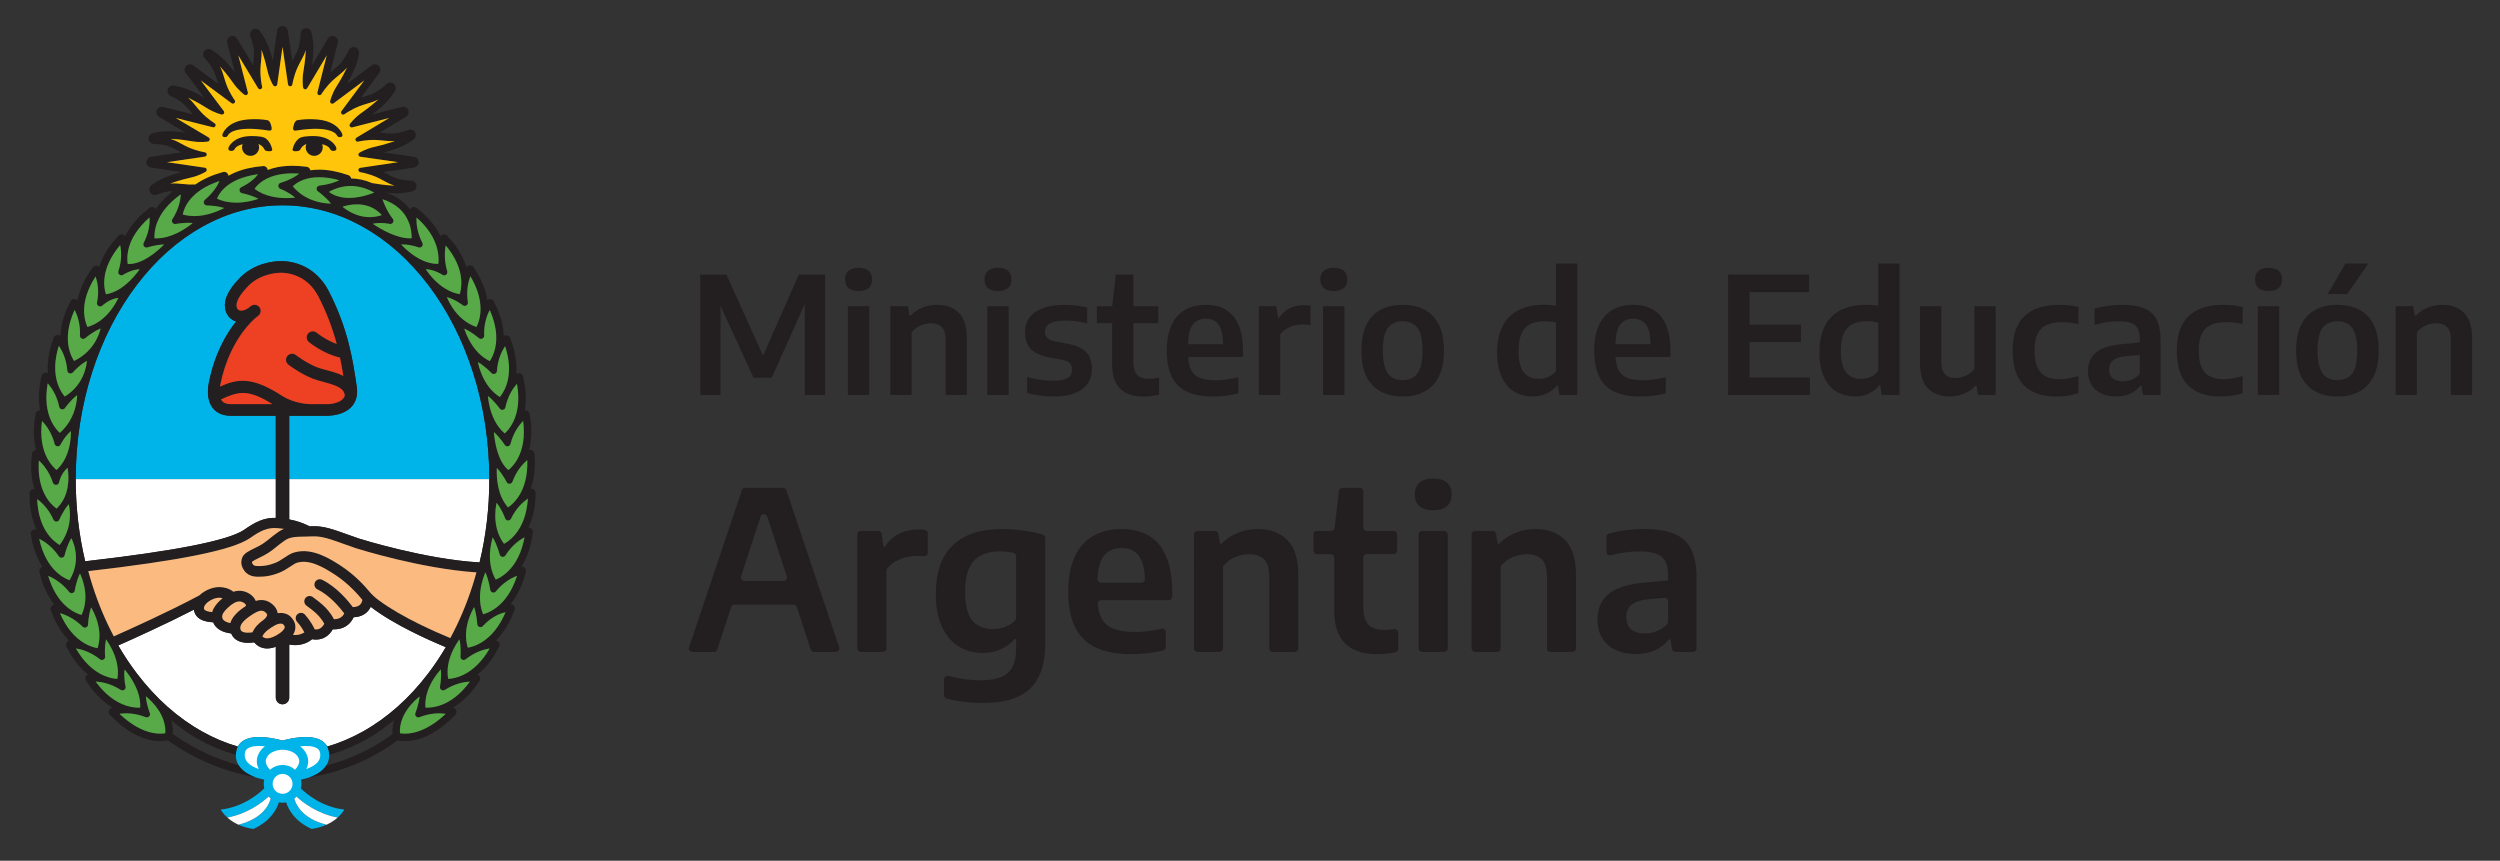 <?xml version="1.0" encoding="utf-8"?>
<!-- Generator: Adobe Illustrator 15.0.0, SVG Export Plug-In . SVG Version: 6.00 Build 0)  -->
<!DOCTYPE svg PUBLIC "-//W3C//DTD SVG 1.0//EN" "http://www.w3.org/TR/2001/REC-SVG-20010904/DTD/svg10.dtd">
<svg version="1.0" id="Capa_1" xmlns="http://www.w3.org/2000/svg" xmlns:xlink="http://www.w3.org/1999/xlink" x="0px" y="0px"
	 width="398.99px" height="137.374px" viewBox="0 0 398.99 137.374" enable-background="new 0 0 398.99 137.374"
	 xml:space="preserve">
<rect x="0" y="0" width="398.99" height="137.374" fill="#333333" stroke="none"/>
<path fill="#00B3E8" d="M44.014,66.356h-7.153c-1.559,0-2.417-0.647-2.863-1.191c-0.385-0.468-0.636-1.067-0.749-1.762
	c-0.012-0.053-0.019-0.107-0.022-0.16c-0.083-0.651-0.051-1.38,0.104-2.162c0.932-4.677,2.807-7.837,4.352-9.767
	c-0.17-0.054-0.336-0.125-0.494-0.215c-0.988-0.561-1.467-1.7-1.25-2.971c0.266-1.554,1.736-3.128,1.997-3.399
	c2.463-2.88,6.124-3.036,6.578-3.044c0.543-0.041,5.362-0.249,7.962,4.812c3.106,6.044,3.841,11.032,4.432,15.042l0.029,0.19
	c0.102,0.7,0.056,1.285-0.072,1.769c-0.01,0.055-0.026,0.108-0.046,0.159c-0.175,0.556-0.456,0.97-0.724,1.261
	c-0.645,0.696-1.591,1.149-2.815,1.345c-0.515,0.083-0.971,0.1-1.262,0.1c-0.14,0-0.241-0.004-0.292-0.007h-2.059h-0.036h-0.046
	h-3.424v10.115h31.932c0-5.921-0.88-11.663-2.615-17.068c-1.672-5.212-4.065-9.889-7.111-13.904
	c-3.037-4.002-6.568-7.141-10.497-9.33c-4.05-2.258-8.35-3.403-12.78-3.403c-4.431,0-8.731,1.145-12.782,3.403
	c-3.928,2.189-7.46,5.328-10.496,9.33c-3.047,4.015-5.439,8.692-7.112,13.904c-1.734,5.405-2.613,11.147-2.613,17.068h31.927V66.356
	z"/>
<path fill="#FFFFFF" d="M12.086,76.471c0,4.495,0.508,8.887,1.51,13.105c14.281-1.625,22.803-3.306,25.333-4.997
	c1.779-1.254,3.212-1.982,5.085-1.927v-6.182H12.086z"/>
<path fill="#FFFFFF" d="M46.161,82.9c1.283,0.232,2.209,0.586,3.261,1.102c0.104-0.005,0.21-0.009,0.318-0.014
	c1.829-0.083,3.385,0.479,5.538,1.255c0.589,0.212,1.256,0.453,1.986,0.7c0.312,0.1,10.584,3.32,19.273,3.819
	c1.033-4.276,1.555-8.73,1.555-13.291H46.161V82.9z"/>
<path fill="#231F20" d="M42.976,27.188L42.976,27.188L42.976,27.188z"/>
<polyline fill="#231F20" points="36.319,28.168 36.319,28.168 36.319,28.169 36.319,28.168 "/>
<path fill="#FFFFFF" d="M59.167,96.848c-0.132,0.28-0.319,0.567-0.588,0.826c-0.537,0.519-1.257,0.798-2.145,0.834
	c-0.113,0.253-0.283,0.552-0.533,0.838c-0.484,0.555-1.348,1.158-2.795,1.091c-0.13,0.231-0.315,0.502-0.566,0.757
	c-0.714,0.725-1.666,1.01-2.715,0.825c-0.246,0.198-0.616,0.446-1.103,0.641c-0.603,0.237-1.477,0.421-2.561,0.204v8.469
	c0,0.593-0.481,1.073-1.074,1.073c-0.593,0-1.074-0.48-1.074-1.073v-8.109c-0.422,0.155-0.895,0.27-1.38,0.27
	c-0.187,0-0.375-0.018-0.563-0.056c-0.596-0.118-1.111-0.436-1.513-0.926c-0.715,0.115-1.966,0.195-2.856-0.411
	c-0.367-0.249-0.637-0.589-0.798-1.001c-0.286-0.032-0.642-0.095-1.01-0.212c-0.937-0.298-1.583-0.846-1.874-1.575
	c-0.219-0.009-0.474-0.026-0.738-0.067c-0.773-0.12-1.777-0.451-2.17-1.354c-0.085-0.193-0.139-0.392-0.165-0.592
	c-4.55,2.34-9.745,4.682-12.077,5.713c0.9,1.554,1.881,3.033,2.943,4.431c3.036,4.002,6.567,7.141,10.495,9.331
	c1.834,1.021,3.719,1.813,5.644,2.377c0.195-0.365,0.474-0.674,0.837-0.911c1.831-1.195,5.315-0.324,6.299-0.042
	c0.984-0.282,4.468-1.153,6.3,0.042c0.363,0.238,0.642,0.547,0.837,0.911c1.925-0.563,3.812-1.354,5.646-2.377
	c3.929-2.19,7.461-5.329,10.496-9.331c0.999-1.315,1.926-2.703,2.783-4.157C68.562,102.218,62.845,99.698,59.167,96.848"/>
<path fill="#00B3E8" d="M48.019,125.833c0.059-0.235,0.091-0.479,0.091-0.732c0-0.232-0.027-0.456-0.077-0.673
	c1.077-0.216,2.819-0.733,3.787-1.914c0.564-0.688,0.799-1.497,0.697-2.405c-0.09-0.798-0.48-1.445-1.13-1.869
	c-1.831-1.195-5.314-0.324-6.299-0.042c-0.984-0.282-4.467-1.153-6.299,0.042c-0.649,0.424-1.041,1.071-1.13,1.869
	c-0.102,0.908,0.132,1.717,0.697,2.405c0.975,1.189,2.735,1.705,3.81,1.92c-0.049,0.213-0.076,0.437-0.076,0.667
	c0,0.245,0.031,0.484,0.087,0.713c-0.777,0.768-3.303,2.983-6.952,3.389v0.001c0.106,0.189,0.428,0.707,1.063,1.276
	c3.241-0.609,5.537-2.392,6.583-3.36c0.104,0.115,0.216,0.221,0.336,0.318c-0.23,0.892-1.199,3.188-5.147,4.183
	c0.654,0.297,1.439,0.542,2.376,0.679c2.747-1.246,3.726-3.145,4.071-4.249c0.192,0.039,0.39,0.06,0.593,0.06
	c0.195,0,0.385-0.02,0.57-0.055c0.347,1.104,1.327,3,4.069,4.243c0.938-0.136,1.723-0.381,2.377-0.678
	c-3.931-0.991-4.908-3.257-5.144-4.167c0.124-0.098,0.239-0.205,0.346-0.322c1.052,0.973,3.342,2.741,6.57,3.349
	c0.635-0.569,0.958-1.088,1.063-1.277C51.332,128.801,48.818,126.619,48.019,125.833"/>
<path fill="#FFFFFF" d="M50.611,119.43c0.294,0.192,0.451,0.458,0.494,0.837c0.058,0.519-0.067,0.959-0.383,1.346
	c-0.421,0.514-1.129,0.875-1.835,1.118c0.345-0.717,0.395-1.44,0.141-2.122c-0.251-0.678-0.667-1.162-1.137-1.509
	C48.969,118.995,50.022,119.045,50.611,119.43"/>
<path fill="#FFFFFF" d="M42.478,121.103c0.531-1.43,2.528-1.45,2.609-1.45c0.005,0.001,0.54-0.003,1.143,0.189
	c0.752,0.24,1.246,0.665,1.467,1.261c0.24,0.646-0.215,1.317-0.606,1.743c-0.531-0.47-1.228-0.756-1.991-0.756
	c-0.771,0-1.475,0.291-2.008,0.77C42.698,122.437,42.234,121.762,42.478,121.103"/>
<path fill="#FFFFFF" d="M41.289,122.734c-0.704-0.243-1.412-0.604-1.834-1.119c-0.318-0.388-0.443-0.828-0.385-1.348
	c0.043-0.379,0.199-0.645,0.494-0.837c0.418-0.273,1.07-0.378,1.799-0.378c0.298,0,0.608,0.018,0.921,0.048
	c-0.471,0.347-0.886,0.831-1.138,1.509C40.854,121.397,40.996,122.127,41.289,122.734"/>
<path fill="#FFFFFF" d="M43.51,125.1c0-0.877,0.713-1.59,1.589-1.59c0.877,0,1.59,0.713,1.59,1.59c0,0.876-0.713,1.589-1.59,1.589
	C44.224,126.689,43.51,125.976,43.51,125.1"/>
<path fill="#FFFFFF" d="M53.889,130.478c-3.229-0.605-5.52-2.375-6.571-3.347c-0.107,0.117-0.223,0.225-0.346,0.323
	c0.236,0.909,1.212,3.175,5.145,4.168C52.874,131.278,53.455,130.867,53.889,130.478"/>
<path fill="#FFFFFF" d="M42.871,127.12c-1.046,0.969-3.342,2.749-6.585,3.357c0.435,0.39,1.016,0.801,1.773,1.144
	c3.949-0.995,4.918-3.292,5.148-4.183C43.087,127.34,42.975,127.235,42.871,127.12"/>
<path fill="#231F20" d="M85.042,84.977c0.028-0.23-0.06-0.458-0.238-0.607c-0.135-0.114-0.307-0.17-0.477-0.161
	c0.138-0.288,0.264-0.589,0.378-0.896c0.498-1.356,0.76-2.919,0.777-4.646c0.003-0.231-0.111-0.446-0.303-0.575
	c-0.14-0.095-0.308-0.133-0.471-0.111c0.102-0.286,0.193-0.58,0.27-0.879c0.362-1.398,0.467-2.981,0.314-4.7
	c-0.021-0.23-0.155-0.433-0.358-0.542c-0.152-0.082-0.325-0.102-0.487-0.063c0.089-0.336,0.162-0.683,0.217-1.036
	c0.223-1.428,0.174-3.012-0.147-4.708c-0.043-0.228-0.196-0.416-0.41-0.505c-0.116-0.049-0.242-0.063-0.364-0.045
	c0.044-0.241,0.079-0.486,0.105-0.728c0.156-1.437,0.032-3.017-0.368-4.697c-0.054-0.225-0.216-0.407-0.433-0.485
	c-0.217-0.08-0.458-0.044-0.642,0.094l-0.002,0.001c0.03-0.373,0.04-0.755,0.028-1.14c-0.043-1.444-0.383-2.992-1.012-4.601
	c-0.083-0.216-0.268-0.373-0.494-0.422c-0.185-0.039-0.375-0.001-0.527,0.103c-0.012-0.347-0.04-0.699-0.088-1.051
	c-0.193-1.431-0.692-2.937-1.484-4.474c-0.106-0.205-0.306-0.342-0.536-0.367c-0.186-0.02-0.372,0.037-0.513,0.156
	c-0.05-0.321-0.118-0.646-0.201-0.969c-0.36-1.401-1.033-2.84-2-4.279c-0.129-0.191-0.35-0.302-0.575-0.302
	c-0.224,0.002-0.431,0.112-0.558,0.296c-0.115-0.376-0.255-0.753-0.418-1.126c-0.583-1.324-1.48-2.637-2.667-3.902
	c-0.163-0.174-0.409-0.251-0.642-0.201c-0.167,0.036-0.315,0.134-0.413,0.27c-0.181-0.374-0.388-0.744-0.618-1.103
	c-0.778-1.211-1.851-2.354-3.191-3.396c-0.182-0.143-0.422-0.182-0.641-0.108c-0.176,0.06-0.317,0.186-0.396,0.35
	c-0.889-1.192-2.153-2.082-3.751-2.658c0.279,0.027,0.565,0.051,0.861,0.069c1.896,0.115,3.233-0.286,3.289-0.303
	c0.402-0.122,0.659-0.518,0.607-0.935c-0.053-0.418-0.398-0.738-0.819-0.759c-2.071-0.099-2.849-0.524-3.834-1.061
	c-0.189-0.103-0.382-0.208-0.589-0.314l4.859-0.727c0.425-0.063,0.74-0.429,0.738-0.859c-0.001-0.43-0.317-0.794-0.743-0.855
	l-4.821-0.692c0.558-0.149,1.209-0.34,1.878-0.571c1.794-0.622,2.876-1.503,2.921-1.541c0.325-0.268,0.41-0.731,0.202-1.097
	c-0.209-0.366-0.651-0.529-1.047-0.387c-1.951,0.702-2.833,0.609-3.948,0.489c-0.212-0.022-0.426-0.044-0.655-0.063l4.202-2.521
	c0.369-0.221,0.52-0.68,0.354-1.076c-0.165-0.397-0.596-0.613-1.013-0.507l-4.735,1.207c0.461-0.353,0.994-0.783,1.527-1.257
	c1.42-1.262,2.08-2.491,2.107-2.543c0.197-0.372,0.098-0.832-0.234-1.091c-0.333-0.257-0.803-0.239-1.115,0.045
	c-1.533,1.396-2.383,1.648-3.459,1.966c-0.201,0.059-0.405,0.12-0.62,0.189l2.914-3.927c0.257-0.345,0.221-0.826-0.083-1.13
	c-0.305-0.303-0.786-0.337-1.13-0.08l-3.928,2.933c0.291-0.506,0.622-1.111,0.934-1.758c0.828-1.71,0.967-3.098,0.972-3.156
	c0.04-0.42-0.228-0.807-0.635-0.918c-0.406-0.111-0.833,0.087-1.012,0.469c-0.88,1.877-1.569,2.435-2.441,3.142
	c-0.16,0.13-0.324,0.262-0.492,0.406l1.191-4.733C54.014,6.4,53.797,5.969,53.4,5.805c-0.398-0.165-0.856-0.013-1.076,0.356
	l-2.518,4.226c0.076-0.581,0.15-1.272,0.192-1.995c0.108-1.897-0.297-3.232-0.314-3.288c-0.123-0.402-0.519-0.657-0.937-0.604
	c-0.418,0.054-0.738,0.4-0.756,0.821c-0.093,2.072-0.516,2.851-1.049,3.838c-0.098,0.178-0.196,0.36-0.296,0.554l-0.704-4.82
	c-0.062-0.425-0.428-0.74-0.858-0.74h-0.001c-0.432,0.001-0.796,0.318-0.856,0.745L43.55,9.694
	c-0.148-0.553-0.336-1.195-0.564-1.853c-0.62-1.796-1.501-2.877-1.538-2.922c-0.268-0.325-0.731-0.41-1.098-0.202
	c-0.365,0.208-0.529,0.649-0.386,1.046c0.7,1.951,0.606,2.832,0.487,3.949c-0.024,0.216-0.047,0.435-0.066,0.669l-2.542-4.219
	c-0.222-0.368-0.68-0.518-1.077-0.352c-0.397,0.166-0.611,0.598-0.504,1.015l1.211,4.709c-0.351-0.457-0.773-0.981-1.239-1.506
	c-1.262-1.421-2.49-2.082-2.541-2.109c-0.372-0.198-0.833-0.099-1.092,0.234c-0.258,0.332-0.239,0.803,0.044,1.114
	c1.395,1.534,1.647,2.384,1.964,3.461c0.06,0.204,0.122,0.413,0.192,0.633l-3.952-2.924c-0.345-0.256-0.827-0.22-1.13,0.086
	c-0.303,0.304-0.336,0.786-0.078,1.13l2.929,3.907c-0.5-0.289-1.098-0.615-1.735-0.924c-1.709-0.829-3.097-0.969-3.156-0.974
	c-0.42-0.04-0.807,0.228-0.918,0.634c-0.111,0.406,0.086,0.834,0.468,1.013c1.877,0.882,2.434,1.571,3.14,2.443
	c0.132,0.164,0.267,0.33,0.413,0.502l-4.758-1.192c-0.418-0.104-0.848,0.113-1.012,0.511c-0.164,0.397-0.011,0.855,0.359,1.074
	l4.218,2.505c-0.578-0.076-1.259-0.149-1.974-0.19c-1.897-0.11-3.231,0.293-3.288,0.31c-0.402,0.124-0.658,0.52-0.604,0.938
	c0.053,0.417,0.399,0.737,0.82,0.756c2.071,0.095,2.85,0.518,3.837,1.053c0.181,0.097,0.365,0.198,0.562,0.299l-4.841,0.711
	c-0.425,0.063-0.74,0.428-0.74,0.858c0,0.431,0.316,0.795,0.742,0.857l4.876,0.709c-0.565,0.152-1.23,0.348-1.913,0.585
	c-1.793,0.626-2.872,1.51-2.918,1.548c-0.324,0.268-0.408,0.731-0.199,1.097c0.21,0.366,0.652,0.528,1.048,0.384
	c1.132-0.41,1.903-0.549,2.569-0.573c-1.045,0.913-1.794,1.642-2.165,2.111c-0.194,0.245-0.377,0.499-0.546,0.757
	c-0.082-0.134-0.209-0.238-0.363-0.29c-0.219-0.075-0.458-0.036-0.641,0.106c-1.374,1.063-2.468,2.219-3.256,3.437
	c-0.229,0.354-0.435,0.719-0.613,1.087c-0.103-0.157-0.267-0.266-0.457-0.299c-0.228-0.039-0.458,0.038-0.616,0.206
	c-1.187,1.265-2.084,2.578-2.666,3.902c-0.154,0.354-0.289,0.712-0.4,1.07c-0.118-0.112-0.273-0.181-0.44-0.19
	c-0.227-0.011-0.45,0.092-0.587,0.278c-1.026,1.394-1.758,2.801-2.176,4.185c-0.11,0.364-0.199,0.731-0.267,1.096
	c-0.145-0.165-0.358-0.25-0.58-0.228c-0.23,0.023-0.431,0.159-0.539,0.363c-0.806,1.529-1.318,3.03-1.524,4.459
	c-0.051,0.357-0.084,0.714-0.097,1.066c-0.164-0.133-0.378-0.184-0.586-0.136c-0.225,0.051-0.408,0.211-0.489,0.427
	c-0.605,1.619-0.924,3.172-0.947,4.617c-0.006,0.352,0.006,0.703,0.037,1.046c-0.176-0.102-0.387-0.122-0.579-0.052
	c-0.218,0.079-0.38,0.26-0.434,0.485c-0.399,1.681-0.524,3.261-0.368,4.697c0.029,0.269,0.069,0.538,0.119,0.802
	c-0.102-0.006-0.207,0.011-0.301,0.051c-0.214,0.089-0.367,0.277-0.41,0.505c-0.321,1.696-0.371,3.28-0.147,4.708
	c0.057,0.366,0.133,0.726,0.226,1.073c-0.095,0.003-0.188,0.027-0.275,0.07c-0.208,0.102-0.348,0.3-0.377,0.53
	c-0.214,1.713-0.163,3.297,0.15,4.708c0.067,0.308,0.149,0.609,0.243,0.903c-0.156-0.02-0.315,0.015-0.451,0.101
	c-0.197,0.124-0.316,0.335-0.32,0.567c-0.031,1.726,0.188,3.296,0.647,4.667c0.133,0.398,0.29,0.784,0.467,1.153
	c-0.046-0.014-0.075-0.021-0.086-0.024c-0.224-0.059-0.461,0-0.633,0.155c-0.172,0.157-0.253,0.386-0.216,0.616
	c0.271,1.704,0.759,3.213,1.451,4.484c0.134,0.245,0.276,0.483,0.426,0.713c-0.121,0.031-0.231,0.097-0.319,0.188
	c-0.16,0.169-0.224,0.405-0.17,0.63c0.398,1.681,0.999,3.151,1.785,4.368c0.187,0.288,0.386,0.565,0.595,0.828
	c-0.185,0.021-0.354,0.117-0.468,0.269c-0.14,0.187-0.176,0.428-0.097,0.646c0.591,1.625,1.358,3.015,2.28,4.135
	c0.202,0.245,0.415,0.48,0.633,0.702c-0.165,0.049-0.307,0.159-0.397,0.312c-0.117,0.201-0.125,0.446-0.021,0.654
	c0.779,1.545,1.704,2.838,2.752,3.844c0.22,0.213,0.45,0.415,0.686,0.604c-0.153,0.066-0.278,0.188-0.349,0.346
	c-0.097,0.213-0.078,0.457,0.048,0.653c0.936,1.457,1.993,2.646,3.14,3.539c0.346,0.269,0.705,0.514,1.071,0.73
	c-0.081,0.023-0.13,0.041-0.146,0.046c-0.22,0.078-0.383,0.261-0.437,0.488c-0.053,0.228,0.012,0.464,0.173,0.632
	c1.192,1.242,2.423,2.226,3.656,2.924c1.006,0.569,2.02,0.953,3.011,1.141c0.861,0.16,1.727,0.167,2.428,0.028
	c0.049-0.006,0.095-0.017,0.138-0.029c2.134,1.5,4.391,2.758,6.717,3.739c1.95,0.823,3.952,1.456,5.951,1.882
	c0.419,0.089,0.819,0.164,1.2,0.229c-0.832-0.308-1.699-0.778-2.283-1.492c-0.103-0.125-0.192-0.255-0.272-0.389
	c-1.378-0.373-2.75-0.845-4.096-1.414c-2.225-0.938-4.384-2.141-6.429-3.573c0.01-0.04,0.016-0.066,0.018-0.076
	c0.032-0.694-0.045-1.393-0.229-2.081c1.477,1.189,2.786,2.157,4.229,2.961c1.961,1.093,3.985,1.935,6.059,2.527
	c0.001-0.118,0.008-0.238,0.022-0.36c0.039-0.353,0.14-0.672,0.293-0.958c-1.925-0.563-3.81-1.355-5.644-2.377
	c-3.928-2.19-7.46-5.328-10.496-9.331c-1.061-1.397-2.043-2.877-2.942-4.431c2.331-1.032,7.527-3.373,12.076-5.713
	c0.026,0.2,0.081,0.399,0.166,0.592c0.393,0.902,1.397,1.233,2.17,1.353c0.264,0.041,0.519,0.06,0.737,0.068
	c0.292,0.729,0.937,1.277,1.875,1.575c0.367,0.117,0.724,0.18,1.01,0.212c0.161,0.412,0.431,0.752,0.798,1.002
	c0.89,0.605,2.141,0.525,2.855,0.41c0.403,0.49,0.917,0.807,1.514,0.926c0.188,0.038,0.376,0.055,0.563,0.055
	c0.484,0,0.957-0.113,1.38-0.269v8.109c0,0.593,0.481,1.074,1.074,1.074c0.592,0,1.073-0.481,1.073-1.074v-8.467
	c1.084,0.215,1.959,0.031,2.561-0.207c0.488-0.192,0.858-0.441,1.104-0.64c1.049,0.185,2.001-0.101,2.715-0.825
	c0.251-0.255,0.435-0.525,0.566-0.757c1.446,0.066,2.311-0.536,2.795-1.091c0.25-0.286,0.42-0.585,0.533-0.838
	c0.888-0.036,1.608-0.315,2.144-0.834c0.269-0.259,0.457-0.546,0.588-0.826c3.677,2.85,9.394,5.37,11.983,6.438
	c-0.856,1.455-1.784,2.842-2.783,4.157c-3.037,4.003-6.568,7.141-10.496,9.331c-1.835,1.022-3.721,1.813-5.647,2.377
	c0.152,0.286,0.253,0.606,0.293,0.958c0.014,0.122,0.02,0.242,0.021,0.361c2.076-0.593,4.101-1.435,6.063-2.528
	c1.537-0.856,2.958-1.933,4.273-2.994c-0.195,0.696-0.276,1.403-0.243,2.102c-0.001,0.036,0.007,0.068,0.009,0.103
	c-0.628,0.48-2.291,1.678-4.716,2.863c-1.826,0.892-3.719,1.603-5.629,2.111c-0.08,0.021-0.16,0.04-0.241,0.061
	c-0.071,0.111-0.148,0.222-0.234,0.327c-0.597,0.728-1.486,1.203-2.334,1.511c1.058-0.164,2.115-0.383,3.166-0.662
	c1.995-0.535,3.971-1.278,5.875-2.213c2.558-1.254,4.275-2.499,4.928-3.003c0.035,0.013,0.071,0.026,0.102,0.035
	c0.721,0.144,1.581,0.136,2.446-0.025c0.991-0.188,2.004-0.571,3.01-1.141c1.234-0.698,2.464-1.682,3.656-2.924
	c0.162-0.168,0.226-0.404,0.173-0.632c-0.054-0.228-0.217-0.41-0.437-0.488c-0.017-0.006-0.054-0.018-0.107-0.035
	c0.372-0.219,0.737-0.468,1.089-0.741c1.148-0.894,2.205-2.082,3.142-3.539c0.126-0.196,0.144-0.44,0.047-0.653
	c-0.07-0.157-0.196-0.279-0.349-0.346c0.236-0.189,0.466-0.392,0.686-0.604c1.048-1.006,1.974-2.299,2.751-3.844
	c0.105-0.208,0.097-0.453-0.02-0.654c-0.107-0.183-0.289-0.304-0.495-0.332c0.24-0.239,0.473-0.494,0.693-0.761
	c0.921-1.12,1.688-2.512,2.279-4.136c0.074-0.205,0.046-0.436-0.076-0.616c-0.121-0.181-0.325-0.294-0.542-0.303h-0.002
	c0.201-0.248,0.395-0.511,0.576-0.782c0.806-1.205,1.43-2.665,1.854-4.34c0.058-0.226-0.003-0.461-0.16-0.631
	c-0.143-0.156-0.347-0.235-0.553-0.221c0.189-0.296,0.365-0.605,0.525-0.926C84.392,88.214,84.829,86.69,85.042,84.977
	 M84.229,79.608c0.012,0.008,0.019,0.02,0.018,0.033c-0.085,1.177-0.302,2.257-0.647,3.21c-0.348,0.965-0.828,1.81-1.426,2.513
	c-0.703,0.824-1.428,1.265-1.707,1.416c-0.006,0.002-0.012,0.004-0.012,0.004c-0.016,0-0.027-0.004-0.034-0.015
	c-0.949-1.285-1.413-2.864-1.379-4.695c0.01-0.583,0.074-1.177,0.187-1.762c0.003-0.014,0.013-0.024,0.027-0.028
	c0.013-0.001,0.027,0.002,0.036,0.013c0.846,1.04,1.315,2.408,1.32,2.422c0.067,0.198,0.245,0.334,0.453,0.347
	c0.207,0.015,0.402-0.101,0.491-0.289c0.783-1.633,1.865-2.623,2.635-3.166C84.202,79.602,84.218,79.601,84.229,79.608 M84.1,73.465
	c0.011-0.009,0.025-0.011,0.037-0.005c0.014,0.005,0.022,0.017,0.022,0.031c0.033,1.181-0.077,2.278-0.325,3.261
	c-0.251,0.992-0.645,1.879-1.17,2.636c-0.617,0.889-1.294,1.396-1.557,1.573c0,0-0.013,0.007-0.02,0.007
	c-0.01,0-0.019-0.005-0.027-0.013c-1.671-1.891-1.829-4.695-1.775-6.199c0.001-0.015,0.01-0.027,0.024-0.032
	c0.013-0.005,0.029-0.001,0.038,0.009c0.905,0.981,1.502,2.178,1.508,2.189c0.092,0.184,0.278,0.296,0.487,0.283
	c0.204-0.01,0.381-0.143,0.451-0.336C82.41,75.169,83.388,74.079,84.1,73.465 M83.435,67.229c0.01-0.01,0.024-0.013,0.037-0.009
	c0.013,0.004,0.022,0.016,0.025,0.029c0.147,1.172,0.145,2.274-0.007,3.277c-0.152,1.012-0.457,1.935-0.905,2.74
	c-0.537,0.964-1.172,1.538-1.42,1.74c-0.007,0.006-0.015,0.008-0.023,0.008c-0.008,0-0.016-0.003-0.023-0.008
	c-1.649-1.369-2.149-4.328-2.3-5.971c-0.001-0.014,0.006-0.028,0.02-0.035c0.012-0.006,0.028-0.005,0.04,0.005
	c0.965,0.876,1.658,1.975,1.665,1.986c0.109,0.174,0.308,0.266,0.512,0.235c0.202-0.031,0.366-0.18,0.416-0.379
	C81.92,69.092,82.786,67.911,83.435,67.229 M82.454,61.303c0.009-0.011,0.024-0.016,0.037-0.012
	c0.013,0.004,0.023,0.015,0.026,0.029c0.202,1.163,0.252,2.265,0.148,3.274c-0.105,1.019-0.366,1.954-0.776,2.778
	c-0.482,0.969-1.078,1.57-1.313,1.783c-0.006,0.005-0.015,0.009-0.023,0.009c-0.008,0-0.017-0.003-0.023-0.008
	c-1.389-1.174-2.049-2.903-2.358-4.147c-0.139-0.559-0.241-1.144-0.302-1.739c-0.001-0.014,0.006-0.028,0.018-0.034
	c0.013-0.008,0.029-0.006,0.04,0.003c1.034,0.835,1.808,1.944,1.815,1.955c0.117,0.168,0.323,0.251,0.523,0.21
	c0.201-0.041,0.357-0.197,0.398-0.397C81.029,63.234,81.839,62.014,82.454,61.303 M35.109,61.686
	c0.013-0.079,0.027-0.16,0.043-0.241c0.812-4.079,2.411-6.862,3.61-8.479c0.899-1.212,1.715-1.97,2.117-2.308
	c0.129-0.095,0.258-0.196,0.384-0.304c0.393-0.338,0.454-0.923,0.137-1.333c-0.317-0.409-0.897-0.5-1.324-0.204
	c-0.039,0.028-0.185,0.132-0.409,0.318c-0.907,0.634-1.425,0.428-1.562,0.35c-0.294-0.166-0.419-0.556-0.336-1.043
	c0.151-0.882,1.144-2.056,1.515-2.434c0.016-0.017,0.033-0.035,0.047-0.053c2.003-2.361,5.195-2.413,5.226-2.413
	c0.03,0,0.06-0.001,0.091-0.004c0.01-0.001,1.004-0.08,2.249,0.328c1.709,0.563,3.03,1.733,3.927,3.48
	c1.258,2.446,2.213,4.918,2.918,7.553c-1.777-0.639-3.191-1.788-3.205-1.8c-0.414-0.341-1.028-0.283-1.368,0.13
	c-0.166,0.2-0.244,0.453-0.219,0.711c0.024,0.258,0.148,0.491,0.348,0.657c0.093,0.077,2.293,1.878,4.964,2.474
	c0.19,0.892,0.36,1.827,0.535,2.922c-0.853-0.435-1.86-0.702-2.682-0.919c-0.564-0.15-1.097-0.291-1.506-0.455
	c-1.824-0.731-3.373-1.945-3.389-1.957c-0.42-0.333-1.032-0.261-1.365,0.159s-0.262,1.032,0.157,1.365
	c0.073,0.056,1.789,1.402,3.874,2.238c0.523,0.209,1.112,0.365,1.735,0.53c2.309,0.611,3.353,1.079,3.403,2.226
	c-0.066,0.178-0.164,0.338-0.291,0.477c-0.734,0.798-2.358,0.882-2.917,0.846c-0.022-0.001-0.044-0.002-0.066-0.002h-2.172
	c-0.425-0.006-2.647-0.098-4.564-1.335C40.102,59.995,37.867,60.492,35.109,61.686 M43.488,64.5h-6.627
	c-0.679,0-1.145-0.167-1.428-0.512c-0.059-0.072-0.113-0.155-0.16-0.249C38.049,62.478,39.511,62.032,43.488,64.5 M46.161,76.471
	V66.357h3.424h0.046h0.028h2.067c0.051,0.002,0.152,0.006,0.292,0.006c0.291,0,0.747-0.018,1.262-0.1
	c1.224-0.195,2.17-0.648,2.814-1.346c0.269-0.29,0.55-0.704,0.725-1.26c0.02-0.051,0.036-0.104,0.046-0.16
	c0.128-0.484,0.174-1.068,0.072-1.767l-0.029-0.192c-0.591-4.008-1.326-8.998-4.432-15.041c-2.6-5.061-7.419-4.853-7.963-4.812
	c-0.453,0.008-4.114,0.164-6.577,3.045c-0.262,0.27-1.731,1.844-1.997,3.398c-0.217,1.272,0.262,2.41,1.25,2.97
	c0.158,0.091,0.324,0.163,0.494,0.217c-1.546,1.93-3.42,5.089-4.352,9.767c-0.155,0.782-0.187,1.511-0.104,2.161
	c0.003,0.054,0.01,0.107,0.022,0.161c0.113,0.694,0.364,1.293,0.748,1.762c0.447,0.543,1.305,1.191,2.864,1.191h7.153v10.114v6.182
	c-1.873-0.056-3.306,0.673-5.085,1.926c-2.53,1.692-11.052,3.373-25.333,4.998c-1.003-4.219-1.51-8.61-1.51-13.105
	c0-5.921,0.88-11.663,2.614-17.067c1.673-5.212,4.066-9.891,7.112-13.905c3.036-4.001,6.568-7.14,10.496-9.33
	c4.05-2.258,8.351-3.403,12.781-3.403c4.431,0,8.732,1.145,12.782,3.403c3.928,2.19,7.459,5.329,10.496,9.33
	c3.046,4.014,5.439,8.693,7.112,13.905c1.735,5.404,2.614,11.146,2.614,17.067c0,4.562-0.522,9.016-1.555,13.291
	c-8.691-0.499-18.962-3.721-19.274-3.818c-0.73-0.247-1.397-0.489-1.985-0.701c-2.153-0.777-3.709-1.337-5.54-1.254
	c-0.107,0.004-0.212,0.008-0.316,0.012c-1.053-0.514-1.978-0.868-3.262-1.101V76.471z M59.659,30.762
	c-0.525,0.207-1.345,0.491-2.27,0.663c-0.586,0.108-1.142,0.163-1.667,0.163c-1.249,0-2.317-0.309-3.192-0.925
	c-0.01-0.007-0.016-0.019-0.015-0.031c0-0.012,0.007-0.023,0.017-0.029c0.4-0.23,1.051-0.545,1.88-0.739
	c0.892-0.21,1.804-0.239,2.71-0.084c0.849,0.145,1.704,0.454,2.541,0.918c0.013,0.007,0.02,0.02,0.019,0.034
	C59.681,30.745,59.672,30.758,59.659,30.762 M60.908,34.283c0.008,0.009,0.011,0.021,0.009,0.033
	c-0.003,0.012-0.012,0.022-0.024,0.026c-0.359,0.125-0.936,0.278-1.641,0.307c-0.082,0.004-0.164,0.005-0.245,0.005
	c-1.478,0-2.927-0.542-4.308-1.615c-0.01-0.008-0.015-0.021-0.013-0.034c0.003-0.013,0.012-0.024,0.025-0.028
	c0.619-0.196,1.244-0.315,1.857-0.352C58.31,32.52,59.769,33.077,60.908,34.283 M54.076,28.807
	c-0.582,0.271-1.592,0.634-3.102,0.817c-0.209,0.025-0.384,0.181-0.434,0.386c-0.05,0.206,0.033,0.423,0.207,0.543
	c0.012,0.008,1.182,0.815,2.032,1.887c0.008,0.011,0.01,0.026,0.004,0.038c-0.006,0.012-0.019,0.02-0.032,0.02H52.75
	c-1.423-0.045-4.095-0.459-6.005-2.739c-0.012-0.015-0.01-0.036,0.003-0.049c0.302-0.288,0.83-0.696,1.64-1.002
	c1.523-0.573,3.488-0.563,5.682,0.032c0.015,0.004,0.025,0.017,0.026,0.032C54.097,28.787,54.09,28.801,54.076,28.807
	 M47.694,27.762c-0.506,0.395-1.422,0.961-2.913,1.415c-0.209,0.064-0.355,0.254-0.361,0.473c-0.007,0.219,0.127,0.418,0.332,0.494
	c0.012,0.005,1.278,0.485,2.303,1.347c0.011,0.009,0.016,0.025,0.011,0.039c-0.004,0.013-0.016,0.023-0.031,0.024
	c-0.358,0.035-0.791,0.061-1.27,0.061c-1.537,0-3.552-0.274-5.11-1.457c-0.015-0.011-0.019-0.033-0.008-0.049
	c0.236-0.341,0.669-0.845,1.397-1.305c1.385-0.876,3.332-1.258,5.63-1.106c0.015,0.001,0.027,0.011,0.032,0.025
	C47.71,27.738,47.705,27.753,47.694,27.762 M41.136,27.869c-0.373,0.509-1.132,1.27-2.63,2.008c-0.198,0.097-0.31,0.309-0.28,0.528
	c0.03,0.218,0.196,0.392,0.413,0.432c0.013,0.003,1.35,0.256,2.543,0.854c0.014,0.007,0.021,0.02,0.02,0.035
	c-0.001,0.014-0.011,0.027-0.025,0.031c-0.56,0.185-1.128,0.328-1.69,0.427c-0.507,0.09-1.112,0.16-1.764,0.16
	c-0.968,0-2.041-0.154-3.057-0.625c-0.016-0.008-0.024-0.028-0.017-0.046c0.154-0.383,0.467-0.966,1.075-1.569
	c1.181-1.171,3.041-1.963,5.379-2.291c0.014-0.001,0.029,0.005,0.035,0.017C41.146,27.843,41.145,27.858,41.136,27.869
	 M32.695,31.895c-0.162,0.139-0.22,0.367-0.145,0.567c0.074,0.198,0.267,0.33,0.479,0.33h0.003c0,0,0.564-0.003,1.306,0.094
	c0.5,0.066,0.962,0.162,1.373,0.286c0.014,0.004,0.024,0.016,0.025,0.031c0.002,0.015-0.006,0.028-0.019,0.035
	c-0.533,0.27-1.08,0.502-1.627,0.691c-1.199,0.414-2.228,0.556-3.08,0.556c-0.744,0-1.351-0.11-1.814-0.242
	c-0.018-0.005-0.029-0.023-0.025-0.042c0.217-1.075,1.216-3.745,5.786-5.292c0.013-0.004,0.028-0.001,0.038,0.009
	c0.01,0.011,0.012,0.026,0.006,0.039C34.703,29.648,34.061,30.72,32.695,31.895 M79.309,59.211c0.117-1.805,0.752-3.124,1.263-3.911
	c0.008-0.012,0.022-0.018,0.035-0.017c0.013,0.003,0.025,0.012,0.029,0.025c0.362,1.125,0.563,2.21,0.599,3.224
	c0.036,1.023-0.094,1.985-0.387,2.857c-0.344,1.025-0.852,1.701-1.054,1.944c-0.008,0.009-0.017,0.013-0.028,0.013
	c0,0-0.013-0.002-0.019-0.005c-1.29-0.809-2.287-2.094-2.964-3.82c-0.209-0.531-0.379-1.092-0.509-1.665
	c-0.003-0.014,0.003-0.029,0.014-0.037c0.012-0.008,0.027-0.01,0.039-0.002c1.151,0.687,2.086,1.696,2.096,1.706
	c0.138,0.151,0.353,0.205,0.545,0.137C79.162,59.592,79.296,59.416,79.309,59.211 M77.272,53.554
	c-0.071-1.807,0.424-3.182,0.851-4.018c0.006-0.011,0.015-0.022,0.033-0.019c0.014,0,0.026,0.009,0.032,0.021
	c0.476,1.083,0.79,2.142,0.93,3.147c0.143,1.014,0.114,1.984-0.088,2.881c-0.235,1.054-0.67,1.777-0.846,2.039
	c-0.007,0.01-0.019,0.016-0.03,0.016c0,0-0.011-0.002-0.016-0.004c-1.367-0.672-2.493-1.85-3.346-3.498
	c-0.262-0.505-0.491-1.045-0.679-1.603c-0.004-0.013,0-0.028,0.01-0.038c0.011-0.009,0.027-0.011,0.039-0.005
	c1.21,0.563,2.251,1.474,2.261,1.483c0.153,0.137,0.372,0.168,0.558,0.08C77.166,53.948,77.28,53.759,77.272,53.554 M74.426,48.754
	L74.426,48.754c0.181-0.105,0.28-0.315,0.248-0.522c-0.283-1.786,0.045-3.206,0.371-4.082c0.005-0.013,0.016-0.022,0.03-0.023
	c0.015-0.001,0.027,0.005,0.034,0.017c0.602,1.024,1.038,2.041,1.296,3.025c0.261,0.991,0.346,1.957,0.252,2.871
	c-0.11,1.073-0.457,1.84-0.601,2.119c-0.006,0.013-0.018,0.02-0.032,0.02l-0.011-0.002c-1.541-0.537-2.833-1.588-3.838-3.124
	c-0.322-0.493-0.605-1.022-0.839-1.574c-0.005-0.012-0.003-0.028,0.006-0.037c0.009-0.011,0.024-0.015,0.037-0.011
	c1.32,0.374,2.46,1.271,2.47,1.28C74.012,48.842,74.244,48.859,74.426,48.754 M70.594,43.848c0.179,0.125,0.418,0.123,0.594-0.005
	c0.177-0.129,0.252-0.355,0.187-0.564c-0.494-1.596-0.413-3.081-0.257-4.046c0.002-0.014,0.012-0.026,0.026-0.029
	c0.013-0.004,0.028,0,0.037,0.012c0.739,0.898,1.321,1.816,1.728,2.729c0.418,0.937,0.658,1.878,0.714,2.794
	c0.062,1.035-0.129,1.814-0.249,2.185c-0.005,0.015-0.019,0.024-0.034,0.024h-0.006c-1.503-0.28-2.913-1.11-4.192-2.467
	c-0.424-0.449-0.817-0.944-1.171-1.468c-0.007-0.012-0.008-0.026-0.002-0.038c0.008-0.012,0.021-0.019,0.034-0.018
	C69.444,43.061,70.583,43.841,70.594,43.848 M66.771,39.475c0.197,0.078,0.425,0.025,0.567-0.133
	c0.141-0.157,0.171-0.39,0.073-0.577c-0.833-1.603-0.974-3.05-0.945-3.983c0-0.013,0.009-0.026,0.022-0.032
	c0.012-0.005,0.027-0.002,0.037,0.007c0.865,0.765,1.58,1.581,2.128,2.424c0.557,0.858,0.947,1.753,1.158,2.659
	c0.251,1.072,0.183,1.927,0.143,2.246c-0.003,0.017-0.017,0.031-0.035,0.031c-0.029,0.001-0.058,0.001-0.086,0.001
	c-1.704,0-3.273-0.929-4.296-1.716c-0.507-0.391-1.003-0.836-1.472-1.324c-0.01-0.01-0.013-0.025-0.007-0.038
	c0.005-0.013,0.018-0.022,0.032-0.023c0.064-0.002,0.128-0.003,0.192-0.003C65.566,39.014,66.758,39.471,66.771,39.475
	 M65.254,35.499c0.404,1.034,0.451,2.005,0.443,2.492c0,0.019-0.015,0.034-0.033,0.035c-0.09,0.006-0.181,0.008-0.272,0.008
	c-2.101,0-4.543-1.409-5.844-2.274c-0.012-0.008-0.018-0.023-0.015-0.037c0.003-0.015,0.014-0.025,0.028-0.028
	c1.33-0.257,2.596,0.035,2.609,0.039c0.213,0.05,0.434-0.039,0.55-0.223c0.118-0.184,0.104-0.423-0.032-0.593
	c-0.829-1.038-1.342-2.236-1.626-3.057c-0.005-0.013-0.001-0.028,0.008-0.037c0.01-0.01,0.024-0.013,0.037-0.009
	C63.174,32.503,64.569,33.742,65.254,35.499 M27.166,29.298c0.1-0.039,0.2-0.077,0.302-0.111c1.234-0.43,2.41-0.717,3.002-0.85
	c1.365-0.305,2.323-0.906,2.363-0.93c0.123-0.079,0.186-0.226,0.156-0.368c-0.03-0.142-0.147-0.253-0.292-0.274l-6.053-0.88
	l6.052-0.89c0.17-0.024,0.298-0.172,0.298-0.344c0.001-0.173-0.128-0.321-0.298-0.347c-0.013-0.001-1.316-0.203-2.674-0.814
	c-0.401-0.182-0.752-0.372-1.064-0.542c-0.535-0.29-1.05-0.569-1.734-0.785c0.107,0.002,0.215,0.007,0.322,0.014
	c1.312,0.075,2.504,0.262,3.098,0.366c1.379,0.241,2.493,0.053,2.54,0.045c0.143-0.024,0.258-0.137,0.284-0.281
	c0.027-0.143-0.039-0.289-0.165-0.364l-5.255-3.12l5.933,1.486c0.169,0.044,0.342-0.045,0.408-0.205
	c0.067-0.16,0.007-0.343-0.142-0.433c-0.012-0.007-1.135-0.689-2.158-1.778c-0.295-0.314-0.536-0.611-0.774-0.905
	c-0.383-0.474-0.752-0.931-1.302-1.393c0.099,0.043,0.196,0.088,0.292,0.135c1.181,0.573,2.212,1.203,2.721,1.527
	c1.185,0.753,2.283,1.005,2.329,1.016c0.144,0.032,0.292-0.029,0.371-0.151c0.079-0.123,0.074-0.283-0.014-0.4l-3.664-4.886
	l4.918,3.638c0.138,0.102,0.334,0.087,0.455-0.034s0.136-0.317,0.033-0.455c-0.08-0.111-0.806-1.131-1.311-2.469
	c-0.153-0.406-0.262-0.776-0.368-1.136c-0.173-0.583-0.338-1.144-0.667-1.782c0.073,0.078,0.146,0.157,0.217,0.237
	c0.871,0.981,1.582,1.958,1.929,2.454c0.776,1.11,1.661,1.759,1.76,1.83c0.119,0.084,0.28,0.085,0.401,0.002
	c0.12-0.082,0.177-0.233,0.14-0.374l-1.52-5.911l3.157,5.24c0.088,0.147,0.274,0.209,0.433,0.142
	c0.161-0.066,0.247-0.237,0.205-0.406c-0.012-0.052-0.312-1.316-0.264-2.784c0.014-0.434,0.055-0.816,0.094-1.187
	c0.065-0.606,0.127-1.189,0.068-1.905c0.038,0.099,0.074,0.201,0.11,0.302c0.426,1.236,0.71,2.414,0.84,3.005
	c0.293,1.325,0.861,2.263,0.925,2.366c0.077,0.124,0.225,0.184,0.369,0.156c0.143-0.029,0.253-0.148,0.273-0.293l0.847-5.996
	l0.876,5.998c0.025,0.171,0.174,0.3,0.346,0.3s0.321-0.129,0.345-0.298c0.009-0.054,0.207-1.326,0.814-2.676
	c0.177-0.395,0.36-0.733,0.538-1.062C48.301,9.201,48.58,8.687,48.798,8c-0.003,0.108-0.008,0.216-0.014,0.323
	c-0.075,1.306-0.26,2.502-0.364,3.098c-0.239,1.376-0.052,2.494-0.044,2.54c0.025,0.144,0.137,0.258,0.281,0.285
	c0.142,0.025,0.29-0.04,0.364-0.165l3.127-5.247l-1.491,5.923c-0.043,0.166,0.046,0.342,0.204,0.407
	c0.159,0.068,0.345,0.007,0.435-0.142c0.071-0.118,0.734-1.179,1.776-2.159c0.311-0.293,0.606-0.532,0.905-0.775
	c0.473-0.383,0.928-0.753,1.391-1.302c-0.044,0.098-0.088,0.195-0.135,0.291c-0.57,1.178-1.2,2.212-1.524,2.723
	c-0.745,1.173-1.004,2.283-1.014,2.33c-0.033,0.142,0.027,0.29,0.15,0.37c0.123,0.078,0.283,0.073,0.399-0.013l4.891-3.653
	l-3.64,4.905c-0.104,0.14-0.09,0.331,0.034,0.455c0.12,0.121,0.315,0.136,0.454,0.034c0.01-0.008,1.076-0.786,2.469-1.313
	c0.403-0.153,0.769-0.261,1.134-0.369c0.584-0.173,1.145-0.339,1.783-0.669c-0.077,0.073-0.156,0.146-0.236,0.217
	c-0.978,0.869-1.957,1.583-2.452,1.931c-1.14,0.799-1.802,1.723-1.83,1.761c-0.084,0.12-0.086,0.281-0.002,0.401
	c0.082,0.12,0.235,0.177,0.373,0.14l5.914-1.506l-5.239,3.143c-0.147,0.088-0.209,0.274-0.143,0.433
	c0.067,0.161,0.239,0.248,0.408,0.205c0.136-0.032,1.364-0.313,2.783-0.266c0.436,0.014,0.817,0.055,1.187,0.094
	c0.605,0.064,1.189,0.126,1.904,0.066c-0.1,0.038-0.201,0.076-0.302,0.111c-1.242,0.429-2.415,0.712-3.004,0.842
	c-1.373,0.305-2.326,0.901-2.366,0.926c-0.123,0.077-0.186,0.226-0.155,0.369c0.03,0.142,0.147,0.252,0.292,0.273l6.04,0.867
	l-6.046,0.903c-0.169,0.025-0.298,0.173-0.298,0.345s0.128,0.321,0.298,0.346c0.137,0.022,1.37,0.231,2.672,0.821
	c0.393,0.178,0.73,0.361,1.065,0.545c0.534,0.29,1.047,0.571,1.73,0.789c-0.107-0.003-0.214-0.008-0.322-0.015
	c-1.308-0.079-2.502-0.268-3.098-0.373l-0.161-0.026c-1.095-0.478-2.217-0.725-3.339-0.737c-0.001-0.01-0.004-0.02-0.006-0.03
	c-0.053-0.234-0.22-0.421-0.447-0.501c-1.643-0.57-3.185-0.863-4.583-0.873c-0.515-0.003-1.003,0.031-1.474,0.101
	c-0.012-0.064-0.031-0.125-0.06-0.183c-0.103-0.207-0.301-0.348-0.53-0.379c-1.726-0.228-3.297-0.207-4.666,0.065
	c-0.545,0.107-1.065,0.256-1.547,0.443c-0.015-0.149-0.077-0.288-0.182-0.4c-0.145-0.156-0.348-0.237-0.564-0.219
	c-1.735,0.143-3.264,0.497-4.542,1.053c-0.342,0.149-0.67,0.314-0.978,0.492c-0.019-0.179-0.108-0.346-0.249-0.462
	c-0.173-0.142-0.406-0.192-0.622-0.133c-1.693,0.465-3.147,1.114-4.323,1.929l-0.071,0.05c-0.323,0.02-0.638,0.025-0.94,0.016
	c-0.254-0.007-1.099-0.083-1.187-0.092C28.466,29.297,27.883,29.236,27.166,29.298 M28.795,31.053
	c0.012-0.008,0.027-0.009,0.039-0.002c0.012,0.006,0.018,0.02,0.018,0.033c-0.059,0.926-0.338,2.351-1.331,3.882
	c-0.113,0.172-0.11,0.395,0.006,0.565c0.116,0.17,0.322,0.254,0.523,0.213c0.013-0.003,1.315-0.261,2.634-0.159
	c0.014,0.001,0.027,0.011,0.031,0.026c0.004,0.014,0,0.028-0.012,0.038c-1.139,0.907-3.37,2.392-5.76,2.392
	c-0.085,0-0.17-0.001-0.256-0.005c-0.018-0.002-0.032-0.016-0.034-0.034C24.59,36.854,24.867,33.879,28.795,31.053 M20.478,39.867
	c0.201-0.897,0.589-1.788,1.152-2.648c0.558-0.854,1.296-1.685,2.194-2.471c0.01-0.009,0.025-0.011,0.038-0.006
	c0.013,0.006,0.021,0.019,0.021,0.032c0.032,0.927-0.107,2.373-0.948,3.991c-0.097,0.186-0.071,0.409,0.065,0.568
	c0.137,0.159,0.353,0.218,0.552,0.151c0.013-0.004,1.25-0.421,2.562-0.465c0.013,0.001,0.028,0.008,0.034,0.021
	c0.006,0.014,0.003,0.03-0.008,0.04c-0.493,0.489-1.001,0.935-1.51,1.327c-1.04,0.8-2.569,1.732-4.04,1.733
	c-0.06,0-0.117-0.002-0.176-0.005c-0.017-0.001-0.031-0.014-0.034-0.03C20.329,41.792,20.236,40.946,20.478,39.867 M19.132,39.162
	c0.009-0.01,0.023-0.015,0.036-0.011c0.014,0.003,0.024,0.014,0.027,0.027c0.18,0.912,0.274,2.362-0.298,4.092
	c-0.069,0.208,0.003,0.437,0.178,0.569c0.175,0.131,0.415,0.136,0.596,0.012c0.011-0.008,1.131-0.768,2.553-0.886
	c0.014-0.001,0.027,0.005,0.034,0.017c0.007,0.012,0.006,0.028-0.002,0.039c-0.923,1.292-2.84,3.522-5.316,3.938h-0.004
	c-0.017,0-0.031-0.01-0.036-0.024C16.54,45.839,16.037,42.887,19.132,39.162 M13.801,47.15c0.299-0.972,0.777-1.97,1.422-2.966
	c0.008-0.011,0.021-0.018,0.035-0.016c0.013,0.002,0.024,0.011,0.029,0.024c0.289,0.885,0.559,2.316,0.199,4.102
	c-0.044,0.221,0.06,0.442,0.259,0.55c0.199,0.107,0.441,0.072,0.602-0.087c0.01-0.01,1.053-1.018,2.492-1.217
	c0.012-0.002,0.025,0.004,0.033,0.014c0.009,0.011,0.01,0.025,0.004,0.037c-0.198,0.406-0.533,1.025-1.002,1.67
	c-1.095,1.503-2.403,2.483-3.887,2.916c0,0-0.007,0.001-0.01,0.001c-0.014,0-0.027-0.007-0.032-0.02
	c-0.134-0.287-0.45-1.07-0.516-2.151C13.374,49.09,13.499,48.129,13.801,47.15 M10.922,52.665c0.15-1.005,0.473-2.062,0.96-3.142
	c0.006-0.012,0.018-0.021,0.032-0.021h0.001c0.013,0,0.026,0.008,0.032,0.02c0.419,0.834,0.9,2.21,0.813,4.031
	c-0.01,0.204,0.103,0.394,0.287,0.483c0.185,0.09,0.404,0.061,0.558-0.074c0.046-0.039,1.131-0.971,2.395-1.515
	c0.012-0.006,0.028-0.003,0.037,0.005c0.011,0.009,0.015,0.023,0.012,0.036c-0.131,0.513-0.317,1.017-0.553,1.498
	c-0.773,1.578-1.999,2.793-3.644,3.611c-0.005,0.002-0.01,0.004-0.015,0.004c-0.012,0-0.024-0.006-0.03-0.016
	c-0.215-0.327-0.607-1.028-0.823-2.039C10.792,54.646,10.77,53.677,10.922,52.665 M9.364,55.249
	c0.004-0.013,0.015-0.023,0.028-0.025c0.014-0.003,0.028,0.004,0.035,0.016c0.521,0.774,1.173,2.079,1.316,3.896
	c0.017,0.208,0.156,0.383,0.355,0.446c0.198,0.064,0.413,0.001,0.547-0.159c0.009-0.012,0.921-1.092,2.181-1.809
	c0.012-0.007,0.026-0.006,0.038,0.001c0.011,0.008,0.017,0.021,0.016,0.034c-0.061,0.54-0.179,1.08-0.351,1.603
	c-0.561,1.708-1.626,3.06-3.165,4.022c-0.006,0.004-0.013,0.006-0.02,0.006c-0.009,0-0.02-0.004-0.026-0.013
	c-0.206-0.24-0.725-0.908-1.083-1.929c-0.306-0.868-0.449-1.827-0.427-2.851C8.83,57.47,9.017,56.381,9.364,55.249 M7.6,61.24
	c0.003-0.013,0.012-0.025,0.026-0.028c0.012-0.004,0.027,0.001,0.036,0.011c0.616,0.711,1.426,1.932,1.79,3.704
	c0.041,0.2,0.198,0.356,0.398,0.397c0.201,0.041,0.407-0.042,0.522-0.21c0.034-0.048,0.827-1.18,1.89-2.014
	c0.011-0.009,0.026-0.01,0.039-0.004c0.012,0.007,0.02,0.02,0.019,0.034c-0.027,0.534-0.101,1.07-0.219,1.593
	c-0.398,1.742-1.247,3.202-2.526,4.341c-0.007,0.006-0.015,0.009-0.024,0.009c-0.008,0-0.017-0.003-0.023-0.009
	c-0.289-0.265-0.841-0.847-1.301-1.771c-0.41-0.825-0.671-1.76-0.776-2.779C7.347,63.505,7.397,62.404,7.6,61.24 M6.697,67.249
	c0.001-0.013,0.01-0.025,0.023-0.029c0.014-0.004,0.028-0.001,0.038,0.01c0.648,0.682,1.515,1.863,1.962,3.617
	c0.054,0.208,0.232,0.361,0.446,0.382c0.214,0.022,0.419-0.096,0.511-0.29c0.006-0.011,0.569-1.182,1.592-2.095
	c0.011-0.009,0.026-0.012,0.038-0.005c0.014,0.005,0.022,0.018,0.022,0.032c-0.003,0.612-0.052,1.219-0.148,1.803
	c-0.303,1.834-1.02,3.284-2.13,4.311c-0.008,0.007-0.017,0.01-0.025,0.01s-0.016-0.003-0.023-0.009
	c-0.244-0.201-0.868-0.774-1.395-1.72c-0.448-0.805-0.754-1.728-0.906-2.74C6.551,69.522,6.549,68.42,6.697,67.249 M6.197,73.562
	c0.001-0.014,0.009-0.026,0.022-0.031c0.013-0.005,0.028-0.003,0.038,0.006c0.13,0.121,0.259,0.249,0.383,0.382
	c0.557,0.599,1.322,1.625,1.803,3.113c0.073,0.224,0.288,0.367,0.524,0.352c0.235-0.018,0.427-0.192,0.466-0.425v-0.001
	c0.002-0.012,0.229-1.288,1.306-2.27c0.009-0.009,0.023-0.013,0.036-0.008c0.011,0.004,0.021,0.016,0.023,0.028
	c0.113,0.711,0.206,1.806,0.008,2.979c-0.237,1.403-0.829,2.568-1.757,3.462c-0.008,0.008-0.017,0.01-0.026,0.01
	c-0.007,0-0.014-0.002-0.014-0.002C8.058,80.474,5.896,78.375,6.197,73.562 M5.951,79.687c0.013-0.007,0.027-0.005,0.038,0.003
	c0.143,0.106,0.284,0.221,0.42,0.34c0.619,0.538,1.489,1.479,2.124,2.909c0.082,0.185,0.265,0.303,0.465,0.303h0.006h0.004
	c0.204-0.002,0.387-0.126,0.465-0.316c0.005-0.014,0.56-1.352,1.457-2.415c0.009-0.011,0.023-0.016,0.037-0.012
	c0.012,0.004,0.023,0.014,0.025,0.027c0.281,1.291,0.465,3.843-1.446,6.428c-0.008,0.01-0.018,0.015-0.029,0.015
	c0,0-0.013-0.001-0.018-0.005c-1.003-0.583-3.357-2.456-3.567-7.243C5.932,79.707,5.939,79.694,5.951,79.687 M6.268,86.062
	c-0.002-0.013,0.003-0.027,0.014-0.035c0.011-0.009,0.025-0.01,0.038-0.004c0.838,0.425,2.051,1.249,3.072,2.765
	c0.115,0.17,0.319,0.254,0.52,0.217c0.201-0.039,0.359-0.193,0.403-0.392v-0.002l0.035,0.008l-0.035-0.008
	c0.014-0.061,0.341-1.493,1.041-2.673c0.007-0.012,0.02-0.018,0.032-0.018c0.014,0,0.025,0.009,0.031,0.021
	c0.248,0.52,0.433,1.067,0.552,1.627c0.369,1.731,0.081,3.42-0.854,5.013c-0.005,0.012-0.018,0.019-0.03,0.019l-0.013-0.003
	c-0.3-0.108-1.087-0.44-1.912-1.166c-0.695-0.609-1.295-1.379-1.781-2.283C6.9,88.251,6.526,87.214,6.268,86.062 M7.713,91.979
	c-0.004-0.014,0-0.027,0.011-0.037c0.01-0.01,0.025-0.012,0.038-0.007c0.163,0.068,0.327,0.145,0.488,0.227
	c0.733,0.372,1.811,1.074,2.782,2.308c0.128,0.161,0.338,0.229,0.535,0.177c0.198-0.053,0.344-0.219,0.372-0.422
	c0.003-0.014,0.208-1.417,0.787-2.639c0.006-0.012,0.019-0.021,0.033-0.021c0.014,0,0.027,0.009,0.032,0.021
	c0.599,1.312,1.427,3.905,0.239,6.534c-0.005,0.013-0.018,0.021-0.032,0.021c0,0-0.007-0.001-0.01-0.002
	C11.868,97.823,9.111,96.584,7.713,91.979 M11.278,100.743c-0.643-0.789-1.207-1.737-1.679-2.82
	c-0.005-0.013-0.003-0.026,0.006-0.038c0.009-0.01,0.024-0.014,0.037-0.01c0.168,0.049,0.34,0.104,0.509,0.168
	c0.772,0.286,1.924,0.863,3.033,1.977c0.145,0.146,0.362,0.19,0.552,0.115c0.19-0.076,0.316-0.258,0.321-0.463
	c0-0.014,0.039-1.398,0.464-2.674c0.004-0.014,0.015-0.023,0.03-0.024c0.015-0.002,0.027,0.006,0.035,0.018
	c0.29,0.508,0.537,1.036,0.736,1.57c0.637,1.721,0.727,3.355,0.267,4.858c-0.005,0.016-0.019,0.026-0.035,0.026h-0.005
	c-0.314-0.055-1.146-0.236-2.086-0.789C12.663,102.185,11.928,101.541,11.278,100.743 M12.146,103.548
	c-0.007-0.012-0.007-0.026,0.002-0.038c0.007-0.012,0.02-0.018,0.035-0.016c0.927,0.157,2.334,0.584,3.769,1.725
	c0.163,0.13,0.386,0.147,0.567,0.046c0.181-0.101,0.283-0.3,0.259-0.506c-0.006-0.053-0.145-1.309,0.134-2.646
	c0.002-0.015,0.014-0.025,0.028-0.028c0.013-0.003,0.028,0.003,0.036,0.015c0.342,0.494,0.644,1.008,0.899,1.524
	c0.566,1.144,1.175,2.887,0.865,4.694c-0.002,0.018-0.018,0.029-0.035,0.029h-0.002c-0.395-0.021-1.2-0.118-2.162-0.543
	c-0.849-0.376-1.656-0.932-2.396-1.648C13.414,105.447,12.741,104.569,12.146,103.548 M23.907,113.783
	c-0.005-0.012-0.514-1.24-0.627-2.591c-0.001-0.015,0.007-0.028,0.02-0.034c0.013-0.008,0.028-0.005,0.039,0.004
	c1.191,0.997,3.171,3.081,3.046,5.829c-0.001,0.017-0.013,0.031-0.029,0.033c-0.145,0.026-0.423,0.063-0.799,0.063
	c-0.335,0-0.747-0.029-1.215-0.124c-1.711-0.344-3.471-1.353-5.229-2.997c-0.01-0.01-0.014-0.024-0.01-0.037
	c0.004-0.014,0.016-0.022,0.03-0.024c0.933-0.121,2.405-0.122,4.116,0.551c0.191,0.075,0.408,0.029,0.552-0.118
	C23.945,114.191,23.987,113.973,23.907,113.783 M19.271,110.103c0.177,0.113,0.403,0.106,0.573-0.017
	c0.171-0.124,0.249-0.336,0.196-0.54c-0.003-0.013-0.315-1.271-0.167-2.623c0.002-0.015,0.011-0.026,0.026-0.03
	c0.014-0.004,0.028,0,0.038,0.012c0.973,1.175,2.585,3.516,2.435,5.993c-0.002,0.018-0.016,0.032-0.034,0.033
	c-0.069,0.004-0.15,0.006-0.242,0.006c-0.441,0-1.139-0.056-1.965-0.322c-0.886-0.287-1.746-0.757-2.559-1.396
	c-0.801-0.63-1.563-1.433-2.262-2.386c-0.009-0.01-0.009-0.026-0.003-0.038c0.007-0.012,0.015-0.021,0.035-0.019
	C16.28,108.837,17.724,109.117,19.271,110.103 M39.247,96.703c-0.165,0.11-0.322,0.221-0.469,0.324
	c-1.091,0.764-1.77,1.576-2.021,2.414c-0.142-0.027-0.277-0.063-0.401-0.104c-0.836-0.275-0.876-0.698-0.891-0.854
	c-0.025-0.434,0.201-0.82,0.836-1.43c0.746-0.716,1.366-1.064,1.907-1.064c0.193,0,0.375,0.043,0.549,0.131
	c0.265,0.133,0.434,0.284,0.479,0.424C39.252,96.591,39.255,96.644,39.247,96.703 M40.295,100.915
	c-0.334,0.053-1.237,0.156-1.685-0.151c-0.107-0.072-0.221-0.188-0.255-0.482c-0.074-0.71,0.846-1.471,1.401-1.859
	c0.868-0.608,1.462-0.952,1.948-0.952c0.245,0,0.463,0.087,0.673,0.271c0.176,0.15,0.265,0.291,0.259,0.403
	c-0.013,0.226-0.301,0.567-0.564,0.771C41.216,99.51,40.634,100.165,40.295,100.915 M44.629,101.06
	c-0.328,0.256-1.445,0.95-2.241,0.792c-0.129-0.025-0.32-0.084-0.515-0.289c0.37-0.767,1.181-1.282,1.915-1.709
	c0.961-0.557,1.379-0.233,1.39-0.225c0.282,0.273,0.266,0.432,0.26,0.485c-0.034,0.34-0.52,0.757-0.744,0.899
	C44.674,101.028,44.654,101.042,44.629,101.06 M35.518,95.462c-0.127,0.11-0.256,0.228-0.397,0.363
	c-0.501,0.48-1.039,1.076-1.26,1.858c-0.125-0.01-0.245-0.024-0.356-0.042c-0.549-0.088-0.853-0.263-0.912-0.396
	c-0.035-0.082-0.143-0.33,0.178-0.75c0.464-0.607,1.474-1.102,2.195-1.102c0.068,0,0.134,0.005,0.195,0.014
	c0.029,0.004,0.047,0.007,0.072,0.008C35.298,95.419,35.401,95.435,35.518,95.462 M57.448,96.519
	c-0.25,0.236-0.63,0.363-1.131,0.375c-0.713-0.957-2.562-3.216-4.912-4.364c-0.203-0.101-0.435-0.115-0.65-0.04
	c-0.216,0.072-0.389,0.227-0.489,0.431c-0.1,0.204-0.114,0.436-0.04,0.651c0.074,0.215,0.227,0.388,0.432,0.488
	c1.986,0.972,3.633,2.975,4.278,3.837c-0.069,0.144-0.154,0.273-0.252,0.387c-0.32,0.366-0.795,0.544-1.397,0.541
	c-0.215-0.466-0.598-1.017-1.136-1.641c-0.725-0.838-2.187-1.868-2.249-1.911c-0.186-0.131-0.412-0.182-0.636-0.143
	c-0.225,0.039-0.42,0.163-0.55,0.349c-0.132,0.187-0.182,0.413-0.143,0.637s0.163,0.42,0.349,0.551
	c0.375,0.264,1.456,1.073,1.939,1.632c0.568,0.657,0.796,1.058,0.886,1.254c-0.077,0.152-0.202,0.357-0.386,0.535
	c-0.307,0.296-0.675,0.414-1.133,0.359c-0.216-0.48-0.692-1.386-1.553-2.355c-0.312-0.351-0.852-0.383-1.203-0.071
	c-0.17,0.151-0.271,0.359-0.284,0.587c-0.013,0.228,0.062,0.446,0.213,0.616c0.592,0.666,0.961,1.285,1.172,1.707
	c-0.14,0.088-0.289,0.163-0.444,0.226c-0.429,0.168-0.891,0.227-1.375,0.169c0.214-0.334,0.341-0.68,0.379-1.029
	c0.05-0.471-0.041-1.18-0.759-1.881c-0.367-0.373-1.093-0.706-2.052-0.554c-0.073-0.522-0.352-0.996-0.828-1.409
	c-0.776-0.671-1.676-0.857-2.679-0.551v0.001c-0.155-0.391-0.505-0.907-1.293-1.304c-0.707-0.354-1.494-0.41-2.279-0.16
	c-0.698-0.587-1.606-0.699-1.866-0.721c-1.128-0.151-2.591,0.383-3.559,1.3c-4.863,2.602-11.114,5.416-13.656,6.541
	c-1.332-2.506-2.469-5.212-3.379-8.046c-0.248-0.771-0.482-1.566-0.697-2.363c7.146-0.819,12.894-1.659,17.086-2.494
	c4.396-0.88,7.231-1.774,8.681-2.748c1.675-1.182,2.819-1.755,4.415-1.62c0.376,0.032,0.72,0.069,1.039,0.113
	c-0.304,0.13-0.592,0.29-0.873,0.487c-0.672,0.473-1.084,0.81-1.448,1.104c-0.368,0.299-0.658,0.535-1.123,0.838
	c-0.32,0.208-0.755,0.421-1.177,0.627c-0.994,0.487-1.78,0.872-2.034,1.549c-0.268,0.729-0.163,1.368,0.337,2.071
	c0.763,1.068,2.001,1,2.994,0.943c1.113-0.063,2.473-0.472,3.464-1.043c0.357-0.206,0.671-0.413,0.948-0.597
	c0.427-0.283,0.797-0.526,1.057-0.582c0.016-0.004,0.034-0.008,0.05-0.012c0.86-0.237,1.833-0.138,2.977,0.305
	c1.034,0.399,2.045,1.019,2.984,1.629c2.228,1.449,3.881,3.404,4.37,4.019C57.794,95.973,57.694,96.287,57.448,96.519 M60.538,95.86
	c-0.733-0.516-1.243-1.051-1.481-1.324c0,0-0.006-0.005-0.01-0.009l-0.027-0.033c-0.067-0.078-0.109-0.129-0.123-0.149
	c-0.766-0.918-2.369-2.664-4.506-4.053c-1.57-1.021-4.489-2.92-7.317-2.154c-0.565,0.126-1.054,0.448-1.619,0.822
	c-0.268,0.178-0.545,0.361-0.859,0.541c-0.885,0.511-1.998,0.779-2.708,0.818c-0.805,0.046-1.31,0.053-1.512-0.231
	c-0.183-0.258-0.174-0.348-0.148-0.429c0.181-0.169,0.846-0.495,1.208-0.671c0.467-0.229,0.95-0.466,1.356-0.729
	c0.539-0.351,0.894-0.64,1.269-0.945c0.342-0.277,0.728-0.593,1.353-1.031c0.848-0.598,1.778-0.616,3.184-0.644l0.026-0.001
	c0.214-0.004,0.432-0.009,0.662-0.016c0.17-0.005,0.345-0.01,0.527-0.019c1.503-0.067,2.863,0.42,4.917,1.16
	c0.596,0.215,1.273,0.459,2.039,0.719c0.116,0.037,2.884,0.908,6.646,1.804c3.265,0.778,8.095,1.764,12.623,2.064
	c-0.201,0.734-0.417,1.461-0.642,2.162c-0.944,2.939-2.13,5.738-3.528,8.321C69.606,100.906,64.139,98.528,60.538,95.86
	 M71.094,113.969c-2.182,2.045-4.047,2.757-5.227,2.994c-0.469,0.095-0.878,0.125-1.215,0.125c-0.352,0-0.624-0.033-0.798-0.064
	c-0.016-0.002-0.029-0.017-0.03-0.033c-0.072-1.557,0.522-3.078,1.767-4.523c0.385-0.446,0.825-0.874,1.307-1.27
	c0.011-0.01,0.027-0.011,0.04-0.005c0.012,0.008,0.02,0.021,0.018,0.035c-0.14,1.3-0.649,2.543-0.654,2.556
	c-0.079,0.189-0.037,0.407,0.106,0.554c0.144,0.147,0.361,0.193,0.552,0.118c1.699-0.669,3.175-0.666,4.114-0.548
	c0.014,0.001,0.025,0.011,0.03,0.024C71.108,113.946,71.104,113.959,71.094,113.969 M74.954,108.837
	c-0.698,0.952-1.459,1.753-2.259,2.382c-0.812,0.639-1.673,1.108-2.559,1.396c-0.826,0.266-1.524,0.322-1.964,0.322
	c-0.094,0-0.175-0.002-0.244-0.006c-0.018-0.001-0.032-0.016-0.033-0.033c-0.106-1.502,0.347-3.056,1.348-4.617
	c0.311-0.485,0.668-0.957,1.061-1.404c0.009-0.011,0.023-0.016,0.038-0.011c0.013,0.004,0.023,0.017,0.024,0.031
	c0.124,1.331-0.142,2.66-0.145,2.675c-0.041,0.2,0.042,0.405,0.212,0.521c0.169,0.116,0.39,0.12,0.563,0.01
	c1.536-0.979,2.983-1.26,3.927-1.321c0.013-0.002,0.027,0.006,0.034,0.018C74.964,108.811,74.963,108.827,74.954,108.837
	 M76.122,106.157c-0.74,0.717-1.546,1.272-2.396,1.648c-0.998,0.441-1.846,0.527-2.164,0.543H71.56
	c-0.017,0-0.031-0.012-0.035-0.029c-0.264-1.483,0.024-3.075,0.854-4.732c0.257-0.513,0.562-1.021,0.907-1.505
	c0.008-0.011,0.022-0.018,0.036-0.015c0.014,0.004,0.025,0.014,0.028,0.028c0.261,1.295,0.139,2.662,0.139,2.676
	c-0.02,0.204,0.083,0.399,0.264,0.497c0.18,0.099,0.401,0.079,0.562-0.049c1.424-1.132,2.835-1.561,3.767-1.721
	c0.014-0.002,0.028,0.004,0.035,0.016c0.008,0.011,0.009,0.026,0.002,0.038C77.524,104.573,76.852,105.449,76.122,106.157
	 M78.95,100.663c-0.649,0.798-1.385,1.441-2.185,1.913c-0.902,0.532-1.691,0.723-2.08,0.789l-0.006,0.001
	c-0.016,0-0.029-0.012-0.034-0.027c-0.444-1.513-0.349-3.15,0.281-4.868c0.191-0.518,0.428-1.031,0.704-1.524
	c0.007-0.014,0.021-0.021,0.035-0.02c0.014,0.002,0.026,0.012,0.031,0.025c0.408,1.286,0.475,2.638,0.475,2.65
	c0.009,0.207,0.141,0.388,0.336,0.457c0.194,0.071,0.41,0.019,0.551-0.134c1.131-1.229,2.265-1.796,3.018-2.054
	c0.181-0.062,0.365-0.114,0.546-0.156c0.013-0.004,0.027,0.001,0.035,0.012c0.009,0.011,0.011,0.024,0.006,0.036
	C80.185,98.879,79.609,99.855,78.95,100.663 M81.112,94.918c-0.567,0.858-1.234,1.571-1.982,2.118
	c-0.879,0.642-1.688,0.905-1.996,0.988l-0.01,0.001c-0.013,0-0.027-0.008-0.032-0.021c-0.725-1.752-0.514-3.628-0.209-4.894
	c0.137-0.57,0.321-1.145,0.548-1.706c0.005-0.015,0.018-0.023,0.033-0.023c0.014,0,0.027,0.008,0.033,0.021
	c0.541,1.25,0.733,2.665,0.742,2.725c0.025,0.203,0.17,0.37,0.366,0.427c0.197,0.056,0.407-0.011,0.536-0.17
	c1.147-1.408,2.433-2.125,3.309-2.478c0.013-0.006,0.028-0.002,0.039,0.006c0.01,0.01,0.013,0.024,0.009,0.037
	C82.138,93.073,81.672,94.072,81.112,94.918 M82.697,88.927c-0.455,0.92-1.028,1.708-1.702,2.343
	c-0.761,0.715-1.488,1.072-1.853,1.223c-0.005,0.001-0.009,0.002-0.013,0.002c-0.013,0-0.025-0.005-0.032-0.019
	c-0.781-1.393-1.063-3.049-0.838-4.922c0.069-0.575,0.187-1.157,0.349-1.729c0.004-0.014,0.015-0.023,0.029-0.025
	c0.015-0.002,0.028,0.005,0.036,0.017c0.698,1.189,1.069,2.656,1.073,2.672c0.049,0.198,0.212,0.349,0.415,0.381
	c0.203,0.032,0.405-0.06,0.514-0.233c0.962-1.538,2.149-2.406,2.976-2.863c0.012-0.007,0.027-0.006,0.038,0.002
	c0.011,0.008,0.017,0.022,0.015,0.036C83.486,86.969,83.148,88.018,82.697,88.927"/>
<path fill="#FFC50A" d="M56.042,28.482c1.122,0.012,2.244,0.259,3.339,0.736l0.161,0.026c0.595,0.106,1.789,0.295,3.098,0.374
	c0.107,0.007,0.214,0.011,0.321,0.014c-0.682-0.217-1.196-0.498-1.73-0.788c-0.335-0.184-0.671-0.367-1.064-0.546
	c-1.302-0.589-2.536-0.798-2.673-0.82c-0.17-0.025-0.298-0.174-0.297-0.347c0-0.171,0.128-0.319,0.298-0.344l6.045-0.904
	l-6.04-0.866c-0.145-0.021-0.262-0.131-0.292-0.273c-0.03-0.143,0.033-0.292,0.156-0.369c0.039-0.025,0.992-0.622,2.365-0.926
	c0.589-0.131,1.763-0.413,3.004-0.843c0.101-0.035,0.202-0.072,0.302-0.11c-0.715,0.06-1.299-0.002-1.904-0.066
	c-0.369-0.04-0.751-0.08-1.188-0.094c-1.418-0.047-2.646,0.234-2.781,0.266c-0.17,0.043-0.342-0.044-0.409-0.205
	c-0.065-0.16-0.003-0.345,0.143-0.433l5.24-3.143l-5.914,1.506c-0.139,0.036-0.291-0.02-0.374-0.14
	c-0.083-0.121-0.082-0.281,0.003-0.401c0.027-0.038,0.689-0.962,1.829-1.762c0.496-0.347,1.474-1.061,2.452-1.929
	c0.08-0.072,0.159-0.145,0.236-0.218c-0.637,0.33-1.199,0.496-1.783,0.669c-0.364,0.107-0.731,0.216-1.133,0.369
	c-1.393,0.526-2.459,1.305-2.47,1.313c-0.138,0.102-0.334,0.087-0.455-0.035c-0.123-0.124-0.137-0.315-0.033-0.454l3.641-4.905
	l-4.892,3.652c-0.115,0.087-0.276,0.092-0.398,0.014c-0.123-0.08-0.183-0.228-0.151-0.37c0.01-0.047,0.269-1.157,1.014-2.33
	c0.324-0.511,0.954-1.545,1.524-2.723c0.047-0.096,0.092-0.194,0.136-0.291c-0.463,0.55-0.918,0.918-1.392,1.301
	c-0.299,0.244-0.594,0.482-0.905,0.775c-1.042,0.981-1.704,2.042-1.776,2.16c-0.089,0.148-0.276,0.21-0.435,0.142
	c-0.158-0.065-0.246-0.241-0.204-0.408l1.491-5.922l-3.126,5.247c-0.075,0.125-0.223,0.191-0.364,0.165
	c-0.145-0.027-0.257-0.142-0.282-0.285c-0.007-0.047-0.195-1.164,0.044-2.54c0.104-0.597,0.29-1.793,0.364-3.099
	C48.79,8.215,48.794,8.108,48.796,8c-0.216,0.686-0.495,1.201-0.786,1.737c-0.177,0.329-0.361,0.667-0.538,1.063
	c-0.606,1.35-0.805,2.622-0.813,2.676c-0.025,0.169-0.173,0.298-0.346,0.298c-0.171,0-0.32-0.129-0.346-0.3l-0.877-5.998
	l-0.845,5.996c-0.021,0.145-0.131,0.263-0.274,0.293c-0.143,0.028-0.291-0.032-0.368-0.156c-0.064-0.103-0.633-1.042-0.925-2.367
	c-0.131-0.591-0.414-1.768-0.842-3.004c-0.034-0.101-0.071-0.203-0.109-0.302c0.06,0.716-0.003,1.298-0.067,1.904
	c-0.04,0.372-0.08,0.754-0.095,1.188c-0.048,1.468,0.252,2.731,0.265,2.784c0.041,0.169-0.045,0.339-0.206,0.406
	c-0.159,0.067-0.345,0.005-0.433-0.142l-3.157-5.24l1.521,5.911c0.036,0.141-0.02,0.292-0.14,0.375
	c-0.122,0.082-0.282,0.081-0.401-0.003c-0.099-0.071-0.984-0.72-1.762-1.83c-0.346-0.496-1.057-1.473-1.928-2.454
	c-0.071-0.081-0.143-0.16-0.217-0.237c0.329,0.637,0.495,1.198,0.667,1.782c0.106,0.36,0.216,0.73,0.369,1.136
	c0.504,1.338,1.23,2.357,1.311,2.469c0.102,0.138,0.088,0.334-0.035,0.455c-0.12,0.121-0.315,0.136-0.454,0.034l-4.918-3.639
	l3.664,4.887c0.088,0.117,0.093,0.277,0.014,0.4c-0.079,0.122-0.227,0.183-0.37,0.151c-0.046-0.011-1.145-0.264-2.329-1.017
	c-0.509-0.323-1.541-0.953-2.722-1.526c-0.095-0.047-0.193-0.092-0.291-0.135c0.55,0.462,0.918,0.919,1.301,1.392
	c0.239,0.295,0.479,0.592,0.774,0.906c1.024,1.089,2.147,1.771,2.158,1.778c0.15,0.09,0.21,0.272,0.143,0.433
	c-0.067,0.16-0.24,0.249-0.409,0.205l-5.933-1.486l5.256,3.12c0.125,0.075,0.191,0.221,0.165,0.364
	c-0.027,0.144-0.141,0.257-0.285,0.28c-0.046,0.009-1.16,0.197-2.539-0.044c-0.595-0.104-1.787-0.291-3.099-0.367
	c-0.107-0.006-0.214-0.011-0.322-0.013c0.684,0.216,1.199,0.495,1.734,0.785c0.313,0.17,0.663,0.36,1.064,0.541
	c1.358,0.612,2.661,0.813,2.674,0.815c0.171,0.026,0.3,0.174,0.299,0.346c0,0.172-0.129,0.321-0.3,0.345l-6.05,0.889l6.053,0.881
	c0.144,0.021,0.261,0.132,0.291,0.273c0.03,0.142-0.033,0.291-0.155,0.368c-0.041,0.025-0.999,0.625-2.364,0.931
	c-0.592,0.133-1.768,0.419-3.002,0.85c-0.101,0.035-0.202,0.072-0.302,0.11c0.717-0.062,1.299-0.001,1.905,0.062
	c0.089,0.009,0.933,0.084,1.187,0.092c0.302,0.009,0.618,0.004,0.94-0.016l0.071-0.05c1.176-0.816,2.63-1.464,4.323-1.929
	c0.217-0.059,0.449-0.009,0.622,0.133c0.142,0.116,0.23,0.283,0.249,0.462c0.308-0.178,0.637-0.344,0.979-0.492
	c1.278-0.556,2.806-0.91,4.541-1.053c0.216-0.019,0.419,0.062,0.564,0.219c0.104,0.111,0.167,0.251,0.182,0.4
	c0.483-0.187,1.002-0.335,1.546-0.443c1.37-0.272,2.941-0.293,4.668-0.065c0.229,0.031,0.427,0.173,0.529,0.378
	c0.029,0.059,0.049,0.12,0.06,0.184c0.471-0.071,0.959-0.104,1.474-0.102c1.398,0.01,2.94,0.304,4.583,0.874
	c0.226,0.079,0.394,0.267,0.448,0.501C56.039,28.462,56.041,28.472,56.042,28.482"/>
<path fill="#231F20" d="M47.238,20.837c5.88-0.936,6.529,0.761,6.529,0.761s0.156,0.384,0.632,0.266c0,0,0.401-0.042,0.2-0.517
	c0,0-0.646-1.924-3.774-2.258c0,0-1.608-0.213-3.378,0.097c-0.521,0.09-0.668,1.243-0.668,1.243
	C46.705,20.947,47.238,20.837,47.238,20.837"/>
<path fill="#231F20" d="M42.223,21.979c-0.721-0.326-2.356-0.257-2.356-0.257c-2.659,0.089-3.355,1.737-3.355,1.737
	c-0.235,0.554,0.232,0.602,0.232,0.602c0.554,0.138,0.737-0.309,0.737-0.309s0.151-0.47,1.245-0.74
	c-0.062,0.156-0.097,0.325-0.097,0.503c0,0.752,0.61,1.361,1.361,1.361c0.752,0,1.361-0.609,1.361-1.361
	c0-0.19-0.039-0.37-0.109-0.535c0.376,0.145,0.743,0.408,0.975,0.879c0.094,0.194,0.298,0.278,0.804,0.278
	c0.544,0,0.412-0.355,0.412-0.355C43.104,22.388,42.223,21.979,42.223,21.979"/>
<path fill="#231F20" d="M47.117,24.137c0.506,0,0.71-0.083,0.805-0.277c0.232-0.473,0.598-0.736,0.974-0.88
	c-0.07,0.164-0.109,0.345-0.109,0.535c0,0.752,0.609,1.361,1.361,1.361s1.361-0.609,1.361-1.361c0-0.178-0.035-0.347-0.097-0.503
	c1.094,0.27,1.245,0.74,1.245,0.74s0.183,0.446,0.737,0.308c0,0,0.467-0.047,0.233-0.601c0,0-0.697-1.649-3.357-1.738
	c0,0-1.635-0.069-2.355,0.258c0,0-0.881,0.409-1.21,1.803C46.705,23.782,46.573,24.137,47.117,24.137"/>
<path fill="#231F20" d="M35.739,21.863c0.475,0.119,0.632-0.265,0.632-0.265s0.648-1.697,6.529-0.762c0,0,0.533,0.11,0.459-0.407
	c0,0-0.147-1.152-0.669-1.244c-1.769-0.309-3.378-0.096-3.378-0.096c-3.128,0.334-3.773,2.258-3.773,2.258
	C35.338,21.822,35.739,21.863,35.739,21.863"/>
<path fill="#58A947" d="M71.074,113.908c-0.939-0.119-2.415-0.121-4.114,0.548c-0.192,0.074-0.408,0.029-0.552-0.118
	c-0.144-0.146-0.185-0.364-0.106-0.554c0.005-0.013,0.513-1.256,0.654-2.556c0.001-0.014-0.006-0.028-0.019-0.035
	c-0.012-0.006-0.028-0.005-0.039,0.004c-0.482,0.397-0.922,0.824-1.307,1.272c-1.245,1.443-1.839,2.965-1.767,4.521
	c0,0.018,0.013,0.03,0.029,0.033c0.175,0.031,0.446,0.064,0.798,0.064c0.338,0,0.747-0.03,1.215-0.125
	c1.181-0.237,3.046-0.949,5.228-2.993c0.01-0.011,0.013-0.025,0.01-0.039C71.099,113.919,71.088,113.909,71.074,113.908"/>
<path fill="#58A947" d="M23.339,111.162c-0.011-0.01-0.026-0.011-0.04-0.005c-0.012,0.007-0.02,0.021-0.019,0.035
	c0.114,1.351,0.622,2.579,0.627,2.592c0.079,0.19,0.037,0.406-0.107,0.554c-0.143,0.146-0.36,0.192-0.551,0.117
	c-1.711-0.672-3.183-0.671-4.117-0.55c-0.013,0.001-0.024,0.011-0.029,0.025c-0.004,0.012,0,0.026,0.01,0.035
	c1.758,1.646,3.517,2.654,5.229,2.998c0.468,0.095,0.88,0.124,1.215,0.124c0.376,0,0.654-0.037,0.799-0.063
	c0.016-0.003,0.028-0.017,0.029-0.033C26.51,114.243,24.53,112.159,23.339,111.162"/>
<path fill="#58A947" d="M74.923,108.781c-0.944,0.063-2.391,0.344-3.927,1.322c-0.173,0.11-0.395,0.106-0.564-0.01
	c-0.169-0.116-0.252-0.321-0.211-0.522c0.003-0.014,0.269-1.343,0.145-2.674c-0.002-0.014-0.011-0.026-0.025-0.031
	s-0.029,0-0.038,0.011c-0.393,0.446-0.75,0.919-1.06,1.403c-1.001,1.563-1.455,3.116-1.349,4.618
	c0.001,0.019,0.016,0.032,0.034,0.033c0.069,0.004,0.15,0.006,0.243,0.006c0.44,0,1.138-0.057,1.965-0.323
	c0.885-0.286,1.745-0.756,2.558-1.394c0.801-0.63,1.561-1.432,2.26-2.383c0.009-0.011,0.009-0.025,0.003-0.037
	C74.95,108.787,74.937,108.779,74.923,108.781"/>
<path fill="#58A947" d="M78.082,103.5c-0.933,0.159-2.343,0.588-3.768,1.72c-0.16,0.128-0.38,0.147-0.561,0.051
	c-0.18-0.1-0.284-0.294-0.265-0.499c0.002-0.014,0.122-1.381-0.138-2.676c-0.003-0.015-0.014-0.025-0.028-0.028
	c-0.014-0.003-0.029,0.003-0.036,0.014c-0.345,0.485-0.65,0.992-0.908,1.506c-0.83,1.657-1.117,3.249-0.853,4.732
	c0.003,0.018,0.018,0.029,0.036,0.029h0.001c0.318-0.016,1.166-0.102,2.164-0.543c0.849-0.376,1.655-0.931,2.396-1.649
	c0.73-0.709,1.402-1.584,1.997-2.604c0.007-0.012,0.006-0.026-0.002-0.038C78.109,103.502,78.096,103.497,78.082,103.5"/>
<path fill="#58A947" d="M80.622,97.714c-0.181,0.042-0.365,0.096-0.546,0.157c-0.753,0.258-1.887,0.822-3.018,2.054
	c-0.141,0.152-0.357,0.205-0.552,0.135c-0.194-0.071-0.326-0.251-0.335-0.458c-0.001-0.013-0.067-1.366-0.476-2.65
	c-0.005-0.014-0.016-0.023-0.031-0.025c-0.014-0.001-0.027,0.006-0.034,0.019c-0.277,0.494-0.513,1.008-0.704,1.526
	c-0.63,1.717-0.725,3.354-0.282,4.867c0.005,0.016,0.019,0.026,0.035,0.026l0.006-0.001c0.389-0.066,1.177-0.255,2.08-0.788
	c0.8-0.471,1.535-1.115,2.185-1.913c0.658-0.809,1.235-1.783,1.713-2.898c0.005-0.013,0.003-0.027-0.006-0.037
	C80.649,97.716,80.635,97.711,80.622,97.714"/>
<path fill="#58A947" d="M82.451,91.906c-0.876,0.354-2.163,1.07-3.31,2.479c-0.128,0.158-0.338,0.225-0.536,0.168
	c-0.196-0.056-0.34-0.223-0.366-0.426c-0.008-0.06-0.201-1.475-0.742-2.725c-0.005-0.013-0.019-0.021-0.033-0.021
	c-0.015,0-0.028,0.009-0.033,0.022c-0.227,0.563-0.412,1.137-0.548,1.707c-0.305,1.266-0.515,3.142,0.209,4.894
	c0.005,0.014,0.018,0.022,0.033,0.022l0.009-0.002c0.307-0.083,1.117-0.347,1.996-0.989c0.748-0.547,1.415-1.26,1.982-2.117
	c0.56-0.848,1.026-1.846,1.386-2.969c0.005-0.013,0.001-0.027-0.009-0.037C82.478,91.903,82.464,91.9,82.451,91.906"/>
<path fill="#58A947" d="M83.65,85.773c-0.826,0.457-2.013,1.325-2.976,2.863c-0.109,0.174-0.311,0.266-0.514,0.233
	c-0.202-0.032-0.365-0.183-0.415-0.382c-0.003-0.015-0.375-1.481-1.073-2.671c-0.007-0.012-0.021-0.019-0.035-0.017
	c-0.014,0.002-0.026,0.012-0.03,0.025c-0.162,0.571-0.279,1.153-0.349,1.729c-0.224,1.873,0.058,3.53,0.838,4.922
	c0.007,0.012,0.019,0.019,0.032,0.019c0.004,0,0.009-0.001,0.014-0.002c0.364-0.15,1.091-0.507,1.852-1.223
	c0.675-0.635,1.247-1.423,1.702-2.343c0.451-0.909,0.789-1.958,1.007-3.116c0.002-0.014-0.003-0.027-0.014-0.036
	C83.678,85.767,83.663,85.766,83.65,85.773"/>
<path fill="#58A947" d="M81.557,82.776c-0.09,0.188-0.284,0.304-0.492,0.289c-0.208-0.013-0.386-0.147-0.453-0.347
	c-0.004-0.014-0.473-1.381-1.32-2.421c-0.008-0.012-0.023-0.016-0.036-0.014c-0.014,0.004-0.024,0.015-0.027,0.028
	c-0.113,0.585-0.176,1.179-0.187,1.762c-0.034,1.83,0.43,3.41,1.379,4.695c0.007,0.01,0.018,0.015,0.029,0.015
	c0,0,0.012-0.001,0.017-0.005c0.279-0.149,1.005-0.591,1.708-1.416c0.597-0.702,1.077-1.548,1.425-2.511
	c0.345-0.954,0.562-2.034,0.647-3.211c0.001-0.013-0.005-0.026-0.018-0.033c-0.012-0.007-0.026-0.006-0.038,0.002
	C83.422,80.153,82.34,81.143,81.557,82.776"/>
<path fill="#58A947" d="M81.341,77.207c-0.209,0.012-0.396-0.101-0.486-0.284c-0.006-0.012-0.604-1.208-1.508-2.188
	c-0.009-0.012-0.025-0.015-0.039-0.009c-0.013,0.004-0.022,0.017-0.023,0.031c-0.054,1.504,0.103,4.31,1.775,6.199
	c0.007,0.008,0.017,0.012,0.027,0.012c0.007,0,0.014-0.001,0.014-0.001c0.269-0.182,0.946-0.689,1.562-1.578
	c0.526-0.756,0.919-1.643,1.17-2.636c0.249-0.982,0.358-2.08,0.326-3.261c-0.001-0.014-0.009-0.026-0.022-0.032
	c-0.012-0.005-0.027-0.003-0.038,0.006c-0.712,0.614-1.69,1.704-2.307,3.405C81.722,77.063,81.545,77.195,81.341,77.207"/>
<path fill="#58A947" d="M81.056,71.225c-0.203,0.031-0.403-0.061-0.512-0.234c-0.007-0.012-0.7-1.11-1.665-1.986
	c-0.011-0.009-0.027-0.012-0.04-0.005c-0.013,0.006-0.021,0.02-0.019,0.035c0.151,1.642,0.65,4.602,2.3,5.971
	c0.006,0.007,0.014,0.01,0.022,0.01c0.009,0,0.017-0.003,0.023-0.01c0.248-0.202,0.883-0.777,1.42-1.74
	c0.448-0.806,0.753-1.728,0.906-2.741c0.151-1.002,0.153-2.105,0.005-3.276c-0.001-0.014-0.011-0.025-0.023-0.029
	c-0.014-0.005-0.028-0.001-0.038,0.009c-0.648,0.683-1.515,1.864-1.962,3.618C81.422,71.045,81.259,71.194,81.056,71.225"/>
<path fill="#58A947" d="M80.266,65.404c-0.2,0.041-0.406-0.041-0.522-0.21c-0.008-0.011-0.782-1.12-1.816-1.955
	c-0.011-0.009-0.027-0.01-0.039-0.003c-0.013,0.006-0.02,0.021-0.019,0.035c0.062,0.595,0.163,1.179,0.302,1.738
	c0.309,1.244,0.969,2.974,2.358,4.147c0.007,0.005,0.015,0.008,0.023,0.008s0.017-0.003,0.024-0.01
	c0.234-0.212,0.83-0.812,1.312-1.782c0.41-0.824,0.672-1.759,0.776-2.778c0.104-1.009,0.054-2.111-0.149-3.274
	c-0.001-0.014-0.011-0.025-0.025-0.028c-0.013-0.004-0.027,0.001-0.037,0.011c-0.615,0.711-1.425,1.932-1.79,3.704
	C80.622,65.207,80.467,65.363,80.266,65.404"/>
<path fill="#58A947" d="M78.969,59.66c-0.193,0.068-0.408,0.014-0.546-0.137c-0.01-0.01-0.945-1.019-2.096-1.706
	c-0.012-0.007-0.028-0.006-0.039,0.002c-0.011,0.008-0.017,0.023-0.014,0.037c0.129,0.574,0.3,1.134,0.509,1.665
	c0.677,1.726,1.674,3.011,2.964,3.82c0.007,0.004,0.013,0.005,0.013,0.005c0.017,0,0.027-0.004,0.034-0.013
	c0.202-0.243,0.71-0.919,1.054-1.944c0.293-0.873,0.423-1.833,0.387-2.856c-0.036-1.015-0.237-2.1-0.599-3.225
	c-0.004-0.013-0.016-0.023-0.029-0.024c-0.013-0.003-0.027,0.004-0.035,0.016c-0.511,0.787-1.145,2.106-1.263,3.911
	C79.296,59.416,79.162,59.592,78.969,59.66"/>
<path fill="#58A947" d="M76.423,53.957c-0.01-0.009-1.05-0.919-2.261-1.484c-0.012-0.005-0.028-0.003-0.039,0.006
	c-0.011,0.01-0.014,0.024-0.01,0.038c0.189,0.558,0.417,1.097,0.679,1.603c0.853,1.649,1.979,2.825,3.346,3.498
	c0.005,0.003,0.011,0.004,0.016,0.004c0.012,0,0.023-0.006,0.03-0.017c0.176-0.261,0.611-0.985,0.846-2.039
	c0.201-0.897,0.231-1.866,0.089-2.88c-0.142-1.005-0.455-2.064-0.931-3.147c-0.006-0.013-0.018-0.02-0.032-0.021
	c-0.018-0.003-0.026,0.007-0.033,0.019c-0.427,0.836-0.921,2.211-0.85,4.018c0.007,0.205-0.107,0.394-0.292,0.482
	C76.796,54.124,76.577,54.093,76.423,53.957"/>
<path fill="#58A947" d="M71.342,47.442c-0.009,0.01-0.012,0.024-0.006,0.037c0.234,0.552,0.516,1.082,0.839,1.575
	c1.005,1.536,2.296,2.586,3.837,3.123l0.012,0.002c0.013,0,0.026-0.007,0.032-0.019c0.144-0.28,0.491-1.047,0.601-2.119
	c0.093-0.914,0.008-1.88-0.252-2.872c-0.259-0.983-0.695-2.001-1.296-3.024c-0.007-0.012-0.02-0.018-0.034-0.018
	c-0.014,0.001-0.026,0.01-0.03,0.023c-0.326,0.877-0.655,2.297-0.372,4.083c0.033,0.207-0.067,0.416-0.248,0.521
	s-0.413,0.088-0.576-0.043c-0.011-0.009-1.15-0.905-2.47-1.28C71.365,47.427,71.352,47.431,71.342,47.442"/>
<path fill="#58A947" d="M67.969,42.975c-0.006,0.012-0.006,0.026,0.002,0.038c0.354,0.525,0.748,1.019,1.171,1.468
	c1.278,1.357,2.688,2.187,4.191,2.467l0.005,0.001c0.017,0,0.03-0.01,0.036-0.025c0.119-0.371,0.311-1.149,0.248-2.185
	c-0.055-0.917-0.295-1.857-0.713-2.794c-0.408-0.913-0.989-1.831-1.729-2.729c-0.008-0.011-0.023-0.015-0.036-0.012
	c-0.014,0.004-0.025,0.015-0.027,0.029c-0.155,0.965-0.236,2.45,0.258,4.046c0.064,0.209-0.011,0.435-0.187,0.564
	c-0.177,0.129-0.415,0.131-0.594,0.005c-0.011-0.008-1.15-0.788-2.591-0.891C67.99,42.956,67.976,42.963,67.969,42.975"/>
<path fill="#58A947" d="M67.337,39.342c-0.142,0.157-0.37,0.211-0.566,0.134c-0.013-0.005-1.205-0.462-2.489-0.462
	c-0.064,0-0.129,0.001-0.192,0.003c-0.015,0.001-0.027,0.01-0.032,0.023c-0.006,0.013-0.003,0.028,0.007,0.038
	c0.469,0.488,0.964,0.933,1.472,1.325c1.023,0.786,2.592,1.715,4.295,1.715c0.029,0,0.058,0,0.087-0.001
	c0.017,0,0.032-0.013,0.034-0.031c0.041-0.318,0.109-1.174-0.142-2.246c-0.211-0.906-0.601-1.801-1.158-2.66
	c-0.548-0.842-1.264-1.658-2.128-2.423c-0.01-0.01-0.025-0.012-0.038-0.006c-0.013,0.005-0.021,0.017-0.022,0.031
	c-0.028,0.932,0.113,2.38,0.946,3.982C67.508,38.954,67.479,39.186,67.337,39.342"/>
<path fill="#58A947" d="M22.095,112.937c0.093,0,0.174-0.002,0.242-0.006c0.018-0.001,0.033-0.015,0.034-0.034
	c0.15-2.476-1.461-4.816-2.435-5.993c-0.009-0.011-0.024-0.016-0.038-0.012c-0.013,0.005-0.023,0.017-0.025,0.031
	c-0.148,1.351,0.163,2.61,0.167,2.623c0.052,0.204-0.025,0.417-0.195,0.54c-0.172,0.124-0.397,0.13-0.575,0.017
	c-1.547-0.985-2.99-1.266-3.929-1.326c-0.018-0.003-0.027,0.006-0.034,0.019c-0.006,0.013-0.005,0.027,0.002,0.038
	c0.7,0.954,1.462,1.756,2.263,2.387c0.812,0.638,1.673,1.106,2.558,1.394C20.958,112.881,21.655,112.937,22.095,112.937"/>
<path fill="#58A947" d="M18.703,108.348h0.002c0.018,0,0.032-0.013,0.035-0.029c0.31-1.807-0.3-3.551-0.865-4.694
	c-0.255-0.518-0.558-1.03-0.899-1.524c-0.008-0.012-0.023-0.018-0.037-0.015c-0.014,0.003-0.025,0.014-0.028,0.027
	c-0.278,1.338-0.14,2.594-0.134,2.646c0.025,0.206-0.077,0.405-0.259,0.506c-0.181,0.103-0.403,0.083-0.565-0.046
	c-1.437-1.141-2.843-1.567-3.771-1.724c-0.014-0.002-0.027,0.004-0.035,0.015c-0.008,0.012-0.008,0.026-0.001,0.038
	c0.595,1.021,1.267,1.897,1.998,2.607c0.741,0.719,1.547,1.273,2.397,1.649C17.502,108.23,18.308,108.328,18.703,108.348"/>
<path fill="#58A947" d="M15.548,103.444c0.002,0.001,0.004,0.001,0.004,0.001c0.017,0,0.031-0.01,0.036-0.024
	c0.46-1.504,0.37-3.139-0.268-4.858c-0.197-0.535-0.445-1.063-0.735-1.571c-0.007-0.013-0.019-0.02-0.035-0.018
	c-0.014,0.001-0.025,0.011-0.03,0.024c-0.425,1.275-0.463,2.66-0.463,2.675c-0.005,0.204-0.132,0.386-0.322,0.461
	c-0.19,0.076-0.407,0.031-0.551-0.114c-1.109-1.114-2.262-1.69-3.033-1.977c-0.17-0.063-0.342-0.119-0.509-0.168
	c-0.013-0.004-0.028,0-0.037,0.011c-0.01,0.011-0.012,0.024-0.006,0.038c0.471,1.083,1.036,2.03,1.678,2.818
	c0.65,0.799,1.386,1.443,2.186,1.914C14.402,103.209,15.234,103.391,15.548,103.444"/>
<path fill="#58A947" d="M12.988,98.14l0.007,0.002c0.017,0,0.03-0.009,0.035-0.021c1.188-2.628,0.36-5.223-0.239-6.534
	c-0.005-0.012-0.018-0.021-0.032-0.021c-0.014,0-0.027,0.007-0.032,0.02c-0.58,1.222-0.785,2.625-0.788,2.639
	c-0.028,0.203-0.175,0.368-0.372,0.422c-0.197,0.055-0.407-0.017-0.535-0.177c-0.971-1.232-2.049-1.935-2.782-2.308
	c-0.161-0.082-0.325-0.158-0.488-0.227c-0.014-0.005-0.028-0.002-0.038,0.007c-0.011,0.01-0.015,0.023-0.011,0.037
	C9.111,96.583,11.868,97.822,12.988,98.14"/>
<path fill="#58A947" d="M9.162,91.43c0.824,0.725,1.612,1.057,1.912,1.166l0.013,0.003c0.012,0,0.024-0.007,0.03-0.018
	c0.936-1.596,1.223-3.282,0.854-5.014c-0.119-0.56-0.305-1.107-0.552-1.627c-0.007-0.012-0.018-0.021-0.031-0.021
	c-0.012-0.001-0.026,0.006-0.033,0.018c-0.699,1.181-1.026,2.612-1.04,2.672l0.035,0.009l-0.035-0.008
	c-0.044,0.2-0.202,0.354-0.403,0.394c-0.202,0.037-0.405-0.047-0.52-0.217c-1.022-1.516-2.235-2.341-3.073-2.765
	c-0.012-0.007-0.027-0.005-0.037,0.004c-0.011,0.009-0.016,0.022-0.013,0.035c0.256,1.152,0.63,2.189,1.112,3.085
	C7.867,90.051,8.467,90.82,9.162,91.43"/>
<path fill="#58A947" d="M9.499,86.963c0.005,0.003,0.012,0.005,0.012,0.005c0.017,0,0.028-0.005,0.035-0.015
	c1.911-2.585,1.727-5.136,1.447-6.427c-0.003-0.015-0.014-0.025-0.026-0.028c-0.013-0.003-0.027,0.002-0.036,0.012
	c-0.898,1.063-1.453,2.402-1.458,2.415c-0.078,0.189-0.261,0.313-0.465,0.316H8.999c-0.201,0-0.383-0.118-0.465-0.303
	c-0.636-1.43-1.506-2.371-2.124-2.909c-0.137-0.119-0.278-0.233-0.42-0.34c-0.012-0.008-0.026-0.009-0.038-0.003
	c-0.013,0.007-0.02,0.02-0.019,0.033C6.142,84.507,8.497,86.38,9.499,86.963"/>
<path fill="#58A947" d="M9.002,81.153c0,0,0.014,0.007,0.021,0.007c0.009,0,0.018-0.003,0.024-0.01
	c0.93-0.893,1.521-2.059,1.758-3.462c0.198-1.174,0.105-2.268-0.008-2.979c-0.002-0.014-0.011-0.024-0.024-0.028
	c-0.012-0.004-0.025-0.002-0.035,0.007c-1.076,0.983-1.303,2.258-1.305,2.271c-0.039,0.233-0.231,0.408-0.467,0.426
	c-0.235,0.016-0.45-0.127-0.523-0.353c-0.481-1.488-1.247-2.514-1.804-3.112c-0.124-0.133-0.253-0.262-0.383-0.382
	c-0.01-0.009-0.025-0.012-0.037-0.007c-0.013,0.005-0.022,0.018-0.023,0.031C5.896,78.375,8.059,80.474,9.002,81.153"/>
<path fill="#58A947" d="M7.608,73.265c0.527,0.945,1.151,1.52,1.395,1.721c0.007,0.005,0.015,0.009,0.023,0.009
	c0.008,0,0.018-0.004,0.024-0.01c1.111-1.028,1.828-2.478,2.131-4.312c0.096-0.584,0.146-1.191,0.148-1.803
	c0-0.014-0.009-0.027-0.022-0.033c-0.012-0.006-0.027-0.003-0.038,0.006c-1.023,0.913-1.586,2.084-1.592,2.096
	c-0.092,0.194-0.297,0.311-0.511,0.289c-0.213-0.021-0.392-0.174-0.446-0.382c-0.447-1.754-1.314-2.935-1.962-3.618
	c-0.01-0.009-0.025-0.013-0.038-0.009c-0.012,0.004-0.022,0.016-0.024,0.03c-0.147,1.171-0.146,2.274,0.006,3.276
	C6.855,71.537,7.159,72.459,7.608,73.265"/>
<path fill="#58A947" d="M8.227,67.292c0.46,0.924,1.012,1.507,1.3,1.771c0.007,0.006,0.015,0.01,0.024,0.01
	c0.009,0,0.017-0.004,0.024-0.009c1.278-1.139,2.129-2.6,2.526-4.341c0.119-0.523,0.192-1.059,0.218-1.594
	c0.002-0.014-0.006-0.027-0.019-0.033c-0.012-0.007-0.028-0.005-0.038,0.004c-1.062,0.834-1.856,1.966-1.889,2.014
	c-0.117,0.169-0.323,0.251-0.523,0.21c-0.2-0.041-0.357-0.197-0.398-0.398c-0.365-1.772-1.175-2.992-1.79-3.703
	c-0.009-0.011-0.024-0.015-0.037-0.012c-0.013,0.004-0.023,0.016-0.025,0.029c-0.203,1.163-0.253,2.265-0.149,3.274
	C7.556,65.534,7.817,66.468,8.227,67.292"/>
<path fill="#58A947" d="M10.317,63.267c0.007,0.008,0.017,0.012,0.027,0.012c0.007,0,0.013-0.002,0.019-0.005
	c1.539-0.962,2.604-2.315,3.165-4.022c0.172-0.524,0.29-1.063,0.351-1.603c0.001-0.013-0.005-0.027-0.016-0.034
	c-0.011-0.008-0.025-0.008-0.037-0.001c-1.26,0.717-2.172,1.797-2.181,1.808c-0.134,0.16-0.349,0.223-0.547,0.16
	c-0.199-0.064-0.339-0.239-0.355-0.447c-0.143-1.817-0.795-3.121-1.316-3.895c-0.008-0.012-0.021-0.018-0.035-0.016
	c-0.014,0.001-0.025,0.012-0.029,0.025c-0.346,1.132-0.533,2.222-0.555,3.238C8.787,59.51,8.93,60.47,9.234,61.338
	C9.592,62.358,10.111,63.027,10.317,63.267"/>
<path fill="#58A947" d="M11.806,57.584c0.007,0.01,0.019,0.016,0.03,0.016c0.006,0,0.011-0.001,0.016-0.003
	c1.645-0.819,2.871-2.034,3.643-3.612c0.237-0.481,0.423-0.985,0.553-1.497c0.004-0.013-0.001-0.028-0.011-0.036
	c-0.01-0.009-0.024-0.012-0.037-0.006c-1.264,0.544-2.349,1.476-2.395,1.515c-0.154,0.135-0.373,0.164-0.558,0.075
	c-0.184-0.09-0.297-0.28-0.287-0.485c0.088-1.82-0.394-3.196-0.813-4.03c-0.006-0.012-0.019-0.02-0.032-0.02h-0.001
	c-0.014,0-0.026,0.009-0.032,0.021c-0.487,1.081-0.81,2.137-0.961,3.142c-0.151,1.013-0.13,1.982,0.063,2.881
	C11.2,56.557,11.592,57.257,11.806,57.584"/>
<path fill="#58A947" d="M13.944,52.158c0.006,0.013,0.019,0.021,0.033,0.021c0.003,0,0.006,0,0.006,0
	c1.487-0.434,2.795-1.415,3.89-2.917c0.47-0.645,0.804-1.264,1.002-1.671c0.006-0.011,0.005-0.026-0.003-0.036
	c-0.008-0.011-0.021-0.017-0.034-0.015c-1.438,0.2-2.481,1.207-2.491,1.218c-0.161,0.158-0.404,0.193-0.603,0.086
	c-0.199-0.107-0.302-0.328-0.258-0.55c0.359-1.786,0.09-3.216-0.2-4.101c-0.004-0.014-0.015-0.023-0.029-0.025
	c-0.013-0.001-0.027,0.005-0.035,0.016c-0.644,0.996-1.123,1.995-1.422,2.967c-0.302,0.979-0.426,1.94-0.371,2.857
	C13.496,51.089,13.812,51.871,13.944,52.158"/>
<path fill="#58A947" d="M16.934,46.959c0,0,0.004,0,0.006,0c2.476-0.417,4.394-2.646,5.316-3.938
	c0.008-0.012,0.009-0.027,0.002-0.039c-0.007-0.012-0.02-0.019-0.034-0.018c-1.421,0.119-2.542,0.879-2.553,0.887
	c-0.18,0.125-0.42,0.119-0.595-0.013c-0.176-0.131-0.248-0.36-0.179-0.568c0.572-1.73,0.478-3.181,0.298-4.092
	c-0.003-0.013-0.013-0.024-0.026-0.027c-0.014-0.004-0.027,0.001-0.036,0.011c-3.095,3.725-2.593,6.676-2.233,7.772
	C16.905,46.95,16.919,46.959,16.934,46.959"/>
<path fill="#58A947" d="M20.414,42.135c0.059,0.002,0.117,0.004,0.176,0.004c1.471,0,3-0.932,4.04-1.733
	c0.509-0.391,1.017-0.837,1.511-1.326c0.01-0.01,0.014-0.026,0.007-0.04c-0.005-0.013-0.022-0.02-0.034-0.021
	c-1.312,0.044-2.55,0.46-2.561,0.465c-0.2,0.067-0.416,0.007-0.552-0.151c-0.137-0.159-0.163-0.383-0.066-0.568
	c0.841-1.618,0.979-3.064,0.948-3.991c0-0.014-0.009-0.026-0.021-0.032c-0.013-0.005-0.028-0.003-0.038,0.006
	c-0.897,0.786-1.637,1.617-2.195,2.471c-0.562,0.86-0.949,1.752-1.151,2.649c-0.242,1.077-0.148,1.923-0.097,2.237
	C20.383,42.123,20.396,42.134,20.414,42.135"/>
<path fill="#58A947" d="M30.684,35.585c-1.319-0.102-2.62,0.156-2.633,0.159c-0.201,0.041-0.408-0.043-0.523-0.213
	c-0.116-0.171-0.119-0.392-0.007-0.565c0.993-1.531,1.272-2.956,1.331-3.882c0.001-0.014-0.006-0.027-0.019-0.034
	c-0.012-0.007-0.026-0.006-0.038,0.002c-3.927,2.827-4.205,5.802-4.141,6.95c0.001,0.018,0.015,0.033,0.033,0.033
	c0.086,0.004,0.171,0.006,0.257,0.006c2.39,0,4.621-1.485,5.759-2.393c0.012-0.008,0.017-0.024,0.012-0.038
	C30.711,35.597,30.699,35.586,30.684,35.585"/>
<path fill="#58A947" d="M35.71,33.171c-0.411-0.124-0.873-0.22-1.373-0.286c-0.741-0.097-1.301-0.093-1.301-0.093H33.03
	c-0.213,0-0.405-0.133-0.48-0.331c-0.075-0.201-0.017-0.429,0.146-0.568c1.366-1.173,2.008-2.245,2.306-2.937
	c0.005-0.014,0.003-0.029-0.007-0.039c-0.01-0.01-0.024-0.014-0.037-0.01c-4.57,1.549-5.57,4.218-5.787,5.293
	c-0.003,0.018,0.008,0.037,0.025,0.042c0.463,0.132,1.071,0.242,1.815,0.242c0.851,0,1.881-0.143,3.079-0.557
	c0.548-0.189,1.095-0.421,1.627-0.69c0.013-0.007,0.02-0.021,0.019-0.035C35.734,33.188,35.725,33.175,35.71,33.171"/>
<path fill="#58A947" d="M41.183,31.691c-1.194-0.599-2.531-0.851-2.544-0.854c-0.217-0.04-0.382-0.214-0.413-0.432
	c-0.03-0.219,0.083-0.431,0.281-0.528c1.497-0.738,2.256-1.499,2.63-2.008c0.008-0.011,0.009-0.027,0.002-0.039
	c-0.008-0.012-0.022-0.019-0.036-0.017c-2.337,0.328-4.198,1.12-5.379,2.291c-0.608,0.603-0.92,1.186-1.075,1.569
	c-0.008,0.018,0.001,0.038,0.018,0.045c1.016,0.472,2.088,0.625,3.056,0.625c0.652,0,1.256-0.069,1.764-0.159
	c0.562-0.099,1.131-0.243,1.691-0.427c0.014-0.004,0.024-0.017,0.024-0.031C41.204,31.712,41.196,31.699,41.183,31.691"/>
<path fill="#58A947" d="M44.751,30.145c-0.205-0.076-0.339-0.275-0.332-0.494c0.007-0.219,0.152-0.409,0.361-0.473
	c1.491-0.454,2.408-1.02,2.913-1.415c0.012-0.009,0.016-0.024,0.012-0.038c-0.004-0.015-0.017-0.025-0.032-0.026
	c-2.297-0.153-4.244,0.23-5.63,1.106c-0.728,0.46-1.161,0.964-1.396,1.305c-0.011,0.015-0.008,0.037,0.007,0.049
	c1.558,1.182,3.573,1.457,5.11,1.457c0.48,0,0.913-0.027,1.27-0.061c0.015-0.001,0.028-0.011,0.031-0.025
	c0.005-0.014,0-0.029-0.011-0.038C46.03,30.629,44.765,30.149,44.751,30.145"/>
<path fill="#58A947" d="M50.747,30.553c-0.174-0.12-0.258-0.338-0.207-0.543c0.05-0.206,0.225-0.36,0.435-0.386
	c1.508-0.183,2.519-0.545,3.1-0.817c0.014-0.006,0.022-0.021,0.021-0.035c-0.001-0.015-0.012-0.028-0.026-0.031
	c-2.195-0.596-4.159-0.607-5.682-0.033c-0.809,0.306-1.339,0.714-1.641,1.002c-0.013,0.013-0.014,0.034-0.002,0.049
	c1.909,2.28,4.582,2.694,6.004,2.739h0.001c0.014,0,0.026-0.008,0.033-0.02c0.006-0.012,0.005-0.028-0.004-0.038
	C51.93,31.368,50.759,30.561,50.747,30.553"/>
<path fill="#58A947" d="M65.664,38.025c0.019-0.001,0.033-0.017,0.033-0.035c0.008-0.487-0.039-1.459-0.442-2.492
	c-0.686-1.756-2.081-2.995-4.148-3.684c-0.013-0.004-0.026-0.001-0.036,0.008c-0.01,0.01-0.013,0.025-0.009,0.037
	c0.284,0.822,0.797,2.02,1.626,3.058c0.137,0.17,0.15,0.408,0.033,0.592c-0.117,0.184-0.338,0.274-0.551,0.224
	c-0.012-0.004-1.278-0.296-2.609-0.04c-0.014,0.003-0.025,0.014-0.028,0.029c-0.003,0.014,0.004,0.028,0.016,0.036
	c1.301,0.866,3.742,2.275,5.844,2.275C65.483,38.034,65.574,38.032,65.664,38.025"/>
<path fill="#58A947" d="M60.917,34.316c0.003-0.011,0-0.024-0.009-0.033c-1.139-1.206-2.597-1.764-4.34-1.658
	c-0.612,0.037-1.237,0.156-1.857,0.352c-0.013,0.004-0.022,0.014-0.024,0.027c-0.002,0.014,0.002,0.027,0.013,0.035
	c1.381,1.072,2.829,1.615,4.308,1.615c0.08,0,0.162-0.002,0.243-0.005c0.707-0.028,1.283-0.183,1.643-0.308
	C60.905,34.337,60.914,34.329,60.917,34.316"/>
<path fill="#58A947" d="M52.515,30.632c0,0.012,0.005,0.024,0.015,0.031c0.875,0.616,1.944,0.925,3.193,0.925
	c0.524,0,1.08-0.055,1.666-0.164c0.925-0.171,1.746-0.455,2.271-0.662c0.012-0.005,0.021-0.017,0.022-0.03
	c0.001-0.014-0.006-0.027-0.019-0.034c-0.836-0.464-1.691-0.774-2.541-0.918c-0.906-0.155-1.818-0.127-2.71,0.083
	c-0.829,0.195-1.48,0.51-1.879,0.74C52.522,30.609,52.515,30.621,52.515,30.632"/>
<path fill="#EE4023" d="M35.433,63.988c0.282,0.345,0.75,0.512,1.428,0.512h6.627c-3.977-2.468-5.439-2.023-8.215-0.762
	C35.321,63.833,35.374,63.917,35.433,63.988"/>
<path fill="#EE4023" d="M51.621,60.953c-0.623-0.165-1.212-0.321-1.735-0.53c-2.085-0.835-3.801-2.181-3.873-2.238
	c-0.42-0.333-0.491-0.945-0.158-1.365c0.332-0.42,0.945-0.492,1.365-0.159c0.015,0.012,1.565,1.227,3.388,1.958
	c0.409,0.164,0.943,0.305,1.507,0.454c0.821,0.218,1.828,0.484,2.681,0.92c-0.175-1.096-0.344-2.031-0.534-2.923
	c-2.672-0.596-4.871-2.397-4.965-2.474c-0.199-0.165-0.323-0.398-0.347-0.657c-0.025-0.258,0.053-0.511,0.218-0.711
	c0.342-0.412,0.955-0.471,1.369-0.13c0.014,0.012,1.428,1.161,3.206,1.8c-0.706-2.634-1.661-5.107-2.918-7.552
	c-0.898-1.748-2.22-2.919-3.928-3.48c-1.245-0.41-2.24-0.33-2.249-0.329c-0.031,0.002-0.061,0.004-0.091,0.004
	c-0.032,0.001-3.223,0.052-5.226,2.413c-0.015,0.019-0.031,0.036-0.047,0.053c-0.371,0.379-1.365,1.552-1.516,2.434
	c-0.083,0.487,0.043,0.877,0.336,1.044c0.138,0.077,0.656,0.282,1.562-0.35c0.225-0.187,0.371-0.292,0.41-0.319
	c0.426-0.296,1.007-0.205,1.324,0.204c0.316,0.411,0.256,0.996-0.137,1.333c-0.126,0.108-0.256,0.209-0.384,0.303
	c-0.402,0.34-1.218,1.097-2.117,2.309c-1.199,1.617-2.798,4.401-3.61,8.479c-0.016,0.082-0.031,0.162-0.043,0.241
	c2.758-1.193,4.992-1.69,9.905,1.48c1.917,1.237,4.138,1.33,4.564,1.335h2.172c0.022,0,0.044,0.001,0.066,0.002
	c0.559,0.036,2.182-0.048,2.917-0.847c0.126-0.138,0.224-0.298,0.291-0.476C54.974,62.033,53.93,61.565,51.621,60.953"/>
<path fill="#FBBB80" d="M42.073,98.916c0.261-0.204,0.55-0.546,0.563-0.771c0.006-0.114-0.083-0.253-0.259-0.406
	c-0.211-0.183-0.428-0.27-0.673-0.27c-0.486,0-1.081,0.344-1.948,0.951c-0.555,0.391-1.475,1.148-1.401,1.859
	c0.034,0.296,0.148,0.41,0.255,0.483c0.447,0.307,1.351,0.203,1.685,0.151C40.633,100.165,41.216,99.51,42.073,98.916"/>
<path fill="#FBBB80" d="M45.438,100.113c0.006-0.052,0.022-0.21-0.26-0.483c-0.011-0.01-0.429-0.331-1.39,0.225
	c-0.734,0.426-1.545,0.944-1.914,1.708c0.193,0.206,0.384,0.264,0.513,0.29c0.797,0.158,1.914-0.536,2.242-0.792
	c0.024-0.019,0.044-0.032,0.065-0.046C44.917,100.872,45.403,100.455,45.438,100.113"/>
<path fill="#FBBB80" d="M35.162,95.408c-0.062-0.009-0.128-0.014-0.196-0.014c-0.721,0-1.731,0.494-2.195,1.102
	c-0.321,0.42-0.213,0.668-0.177,0.75c0.058,0.134,0.363,0.309,0.911,0.396c0.112,0.019,0.231,0.033,0.356,0.042
	c0.221-0.782,0.759-1.378,1.26-1.858c0.141-0.136,0.27-0.254,0.397-0.363c-0.117-0.027-0.221-0.042-0.286-0.048
	C35.207,95.414,35.188,95.412,35.162,95.408"/>
<path fill="#FBBB80" d="M35.465,98.484c0.015,0.156,0.055,0.579,0.891,0.854c0.124,0.041,0.259,0.075,0.401,0.104
	c0.25-0.839,0.93-1.65,2.02-2.416c0.148-0.104,0.305-0.213,0.47-0.323c0.008-0.058,0.005-0.111-0.011-0.157
	c-0.045-0.142-0.214-0.291-0.479-0.425c-0.174-0.087-0.356-0.132-0.549-0.132c-0.541,0-1.162,0.35-1.908,1.065
	C35.667,97.664,35.44,98.05,35.465,98.484"/>
<path fill="#FBBB80" d="M56.316,96.894c0.501-0.013,0.882-0.139,1.132-0.375c0.245-0.231,0.345-0.546,0.385-0.781
	c-0.49-0.613-2.142-2.568-4.371-4.018c-0.938-0.61-1.95-1.23-2.983-1.629c-1.145-0.443-2.119-0.542-2.977-0.304
	c-0.018,0.003-0.034,0.007-0.05,0.011c-0.261,0.056-0.63,0.299-1.057,0.582c-0.278,0.184-0.591,0.391-0.948,0.597
	c-0.992,0.571-2.352,0.98-3.465,1.043c-0.992,0.057-2.231,0.125-2.994-0.943c-0.5-0.703-0.604-1.342-0.338-2.071
	c0.255-0.678,1.041-1.062,2.036-1.549c0.422-0.206,0.857-0.418,1.176-0.626c0.466-0.304,0.756-0.54,1.123-0.839
	c0.364-0.296,0.777-0.632,1.448-1.104c0.281-0.197,0.569-0.358,0.874-0.487c-0.32-0.044-0.663-0.081-1.04-0.112
	c-1.596-0.135-2.74,0.438-4.414,1.618c-1.451,0.975-4.286,1.869-8.682,2.748c-4.192,0.836-9.94,1.677-17.085,2.495
	c0.214,0.796,0.449,1.591,0.697,2.363c0.909,2.834,2.046,5.54,3.379,8.046c2.542-1.125,8.793-3.939,13.655-6.541
	c0.969-0.917,2.431-1.451,3.559-1.3c0.26,0.021,1.168,0.134,1.866,0.721c0.785-0.25,1.572-0.194,2.279,0.16
	c0.788,0.396,1.138,0.913,1.294,1.304v-0.001c1.002-0.307,1.903-0.121,2.679,0.552c0.476,0.412,0.754,0.886,0.826,1.408
	c0.961-0.152,1.686,0.181,2.053,0.555c0.718,0.7,0.809,1.409,0.759,1.88c-0.037,0.35-0.164,0.695-0.378,1.029
	c0.483,0.058,0.945,0,1.374-0.17c0.155-0.062,0.304-0.137,0.444-0.225c-0.212-0.422-0.58-1.041-1.171-1.707
	c-0.151-0.17-0.228-0.39-0.214-0.616c0.014-0.228,0.114-0.436,0.285-0.587c0.351-0.312,0.89-0.28,1.202,0.071
	c0.862,0.97,1.338,1.875,1.554,2.354c0.458,0.056,0.826-0.063,1.132-0.358c0.185-0.178,0.31-0.382,0.387-0.535
	c-0.09-0.196-0.318-0.596-0.887-1.254c-0.483-0.56-1.564-1.368-1.939-1.632c-0.186-0.131-0.31-0.326-0.349-0.551
	c-0.039-0.224,0.012-0.45,0.142-0.637c0.132-0.186,0.327-0.31,0.551-0.349c0.225-0.039,0.45,0.012,0.636,0.143
	c0.062,0.043,1.524,1.073,2.248,1.911c0.54,0.624,0.922,1.176,1.138,1.641c0.601,0.003,1.077-0.175,1.396-0.541
	c0.099-0.113,0.184-0.243,0.253-0.387c-0.646-0.862-2.292-2.866-4.279-3.837c-0.205-0.101-0.358-0.272-0.432-0.489
	c-0.074-0.215-0.059-0.446,0.041-0.65c0.1-0.205,0.273-0.358,0.488-0.432c0.216-0.073,0.447-0.06,0.651,0.04
	C53.754,93.678,55.604,95.936,56.316,96.894"/>
<path fill="#FBBB80" d="M45.455,88.959c0.565-0.374,1.053-0.696,1.619-0.822c2.828-0.766,5.747,1.135,7.317,2.154
	c2.136,1.39,3.739,3.135,4.505,4.053c0.015,0.02,0.057,0.071,0.123,0.149l0.028,0.033c0.004,0.003,0.006,0.006,0.006,0.006
	c0.242,0.276,0.752,0.811,1.485,1.327c3.6,2.668,9.068,5.045,11.33,5.974c1.398-2.583,2.584-5.382,3.527-8.321
	c0.226-0.701,0.441-1.428,0.643-2.162c-4.528-0.301-9.358-1.286-12.623-2.063c-3.763-0.896-6.53-1.768-6.647-1.805
	c-0.765-0.259-1.441-0.503-2.039-0.719c-2.052-0.74-3.413-1.228-4.916-1.161c-0.182,0.009-0.357,0.015-0.527,0.02
	c-0.23,0.007-0.449,0.011-0.662,0.016h-0.026c-1.407,0.028-2.336,0.047-3.184,0.644c-0.625,0.439-1.011,0.755-1.353,1.033
	c-0.376,0.305-0.73,0.593-1.27,0.944c-0.405,0.265-0.889,0.5-1.355,0.729c-0.362,0.177-1.027,0.502-1.209,0.672
	c-0.025,0.081-0.035,0.171,0.148,0.429c0.203,0.283,0.707,0.276,1.513,0.231c0.71-0.04,1.823-0.308,2.708-0.818
	C44.91,89.32,45.187,89.136,45.455,88.959"/>
<path fill="#231F20" d="M129.382,103.656l-2.207-6.763c-0.075-0.232-0.292-0.39-0.536-0.39h-9.413c-0.244,0-0.46,0.157-0.536,0.39
	l-2.207,6.763c-0.075,0.232-0.292,0.389-0.536,0.389h-3.444c-0.385,0-0.657-0.378-0.534-0.743l8.436-25.07
	c0.077-0.229,0.292-0.385,0.535-0.385h6.021c0.243,0,0.458,0.155,0.535,0.385l8.436,25.07c0.123,0.365-0.149,0.743-0.535,0.743
	h-3.478C129.674,104.044,129.458,103.888,129.382,103.656 M118.815,92.715h6.216c0.384,0,0.656-0.375,0.536-0.739l-3.115-9.515
	c-0.17-0.518-0.904-0.517-1.073,0.001l-3.1,9.515C118.161,92.341,118.433,92.715,118.815,92.715"/>
<path fill="#231F20" d="M137.384,84.733h2.77c0.281,0,0.519,0.207,0.558,0.485l0.285,2.027h0.248
	c0.567-0.908,1.313-1.593,2.239-2.053c0.927-0.46,1.945-0.689,3.053-0.689c0.345,0,0.693,0.018,1.043,0.056
	c0.283,0.031,0.498,0.282,0.498,0.568v3.073c0,0.332-0.278,0.589-0.609,0.561c-0.347-0.03-0.746-0.046-1.196-0.046
	c-0.921,0-1.827,0.188-2.718,0.566c-0.821,0.349-1.48,0.831-1.975,1.45c-0.082,0.103-0.123,0.232-0.123,0.362v12.387
	c0,0.313-0.252,0.564-0.564,0.564h-3.509c-0.312,0-0.564-0.252-0.564-0.564V85.296C136.82,84.985,137.072,84.733,137.384,84.733"/>
<path fill="#231F20" d="M153.698,111.984c-0.923-0.116-1.795-0.281-2.619-0.495c-0.249-0.066-0.418-0.296-0.418-0.553v-2.512
	c0-0.37,0.352-0.632,0.711-0.541c1.804,0.462,3.521,0.693,5.149,0.693c1.322,0,2.396-0.169,3.221-0.504
	c0.826-0.337,1.437-0.876,1.833-1.621c0.396-0.743,0.593-1.723,0.593-2.938v-1.522h-0.23c-0.602,0.696-1.337,1.239-2.204,1.628
	c-0.867,0.39-1.844,0.584-2.929,0.584c-1.382,0-2.633-0.333-3.753-1c-1.122-0.666-2.018-1.705-2.691-3.115s-1.009-3.178-1.009-5.302
	c0-3.398,0.885-5.971,2.656-7.718c1.769-1.746,4.401-2.625,7.894-2.638c1.156,0,2.355,0.089,3.594,0.267
	c1.073,0.152,2.045,0.359,2.914,0.619c0.239,0.07,0.395,0.295,0.395,0.543v16.822c0,2.23-0.362,4.044-1.088,5.443
	c-0.726,1.398-1.82,2.425-3.283,3.08c-1.463,0.654-3.323,0.982-5.577,0.982C155.83,112.188,154.777,112.12,153.698,111.984
	 M160.513,100.009c0.582-0.229,1.081-0.563,1.5-0.999c0.102-0.104,0.155-0.252,0.155-0.399v-9.835c0-0.271-0.195-0.513-0.462-0.563
	c-0.739-0.138-1.47-0.206-2.193-0.206c-1.83,0-3.202,0.507-4.116,1.523c-0.915,1.014-1.371,2.631-1.371,4.849
	c0,2.207,0.383,3.762,1.15,4.664c0.767,0.904,1.864,1.354,3.292,1.354C159.177,100.398,159.858,100.269,160.513,100.009"/>
<path fill="#231F20" d="M186.526,95.778h-10.775c-0.342,0-0.597,0.301-0.561,0.641c0.1,0.954,0.32,1.735,0.661,2.343
	c0.412,0.737,1.05,1.271,1.911,1.602c0.862,0.33,2.012,0.496,3.452,0.496c1.232,0,2.619-0.17,4.155-0.511
	c0.354-0.078,0.694,0.184,0.694,0.547v2.361c0,0.265-0.184,0.498-0.442,0.558c-1.7,0.39-3.384,0.585-5.046,0.585
	c-2.301,0-4.191-0.349-5.673-1.044c-1.48-0.696-2.587-1.779-3.318-3.249c-0.732-1.469-1.099-3.378-1.099-5.727
	c0-2.159,0.337-3.982,1.01-5.47c0.673-1.486,1.646-2.604,2.922-3.354c1.273-0.749,2.813-1.124,4.619-1.124
	c2.632,0,4.633,0.847,6.001,2.54c1.368,1.695,2.053,4.211,2.053,7.551v0.692C187.091,95.526,186.839,95.778,186.526,95.778
	 M176.151,88.733c-0.583,0.764-0.918,1.989-1.006,3.676c-0.017,0.32,0.245,0.592,0.566,0.592h6.458c0.318,0,0.581-0.271,0.564-0.591
	c-0.085-1.688-0.406-2.913-0.963-3.677c-0.619-0.85-1.542-1.273-2.769-1.273C177.752,87.459,176.8,87.883,176.151,88.733"/>
<path fill="#231F20" d="M191.107,84.733h2.794c0.277,0,0.515,0.202,0.558,0.478l0.244,1.558h0.248
	c0.731-0.755,1.595-1.333,2.593-1.734c0.997-0.401,2.063-0.603,3.195-0.603c1.994,0,3.569,0.587,4.726,1.762
	c1.157,1.174,1.735,3.029,1.735,5.567v11.721c0,0.313-0.252,0.564-0.564,0.564h-3.509c-0.312,0-0.563-0.252-0.563-0.564V92.026
	c0-1.286-0.272-2.204-0.815-2.753c-0.542-0.549-1.334-0.823-2.371-0.823c-0.78,0-1.547,0.162-2.302,0.487
	c-0.691,0.297-1.278,0.729-1.761,1.296c-0.089,0.104-0.134,0.238-0.134,0.374v12.874c0,0.313-0.253,0.564-0.564,0.564h-3.509
	c-0.313,0-0.564-0.252-0.564-0.564V85.296C190.543,84.985,190.795,84.733,191.107,84.733"/>
<path fill="#231F20" d="M223.149,100.962v2.586c0,0.269-0.188,0.506-0.453,0.56c-0.968,0.193-1.933,0.292-2.893,0.292
	c-4.579,0-6.868-2.308-6.868-6.923v-8.481c0-0.312-0.253-0.563-0.564-0.563h-2.199c-0.313,0-0.564-0.253-0.564-0.564v-2.571
	c0-0.312,0.252-0.563,0.564-0.563h2.263c0.286,0,0.527-0.214,0.56-0.499l0.697-5.891c0.033-0.284,0.274-0.498,0.561-0.498h2.757
	c0.312,0,0.564,0.253,0.564,0.564v5.758c0,0.313,0.252,0.565,0.564,0.565h4.27c0.313,0,0.564,0.251,0.564,0.563v2.571
	c0,0.312-0.252,0.564-0.564,0.564h-4.27c-0.313,0-0.564,0.252-0.564,0.563v7.738c0,0.944,0.12,1.693,0.363,2.249
	c0.241,0.554,0.61,0.952,1.106,1.194c0.494,0.241,1.149,0.363,1.964,0.363c0.42,0,0.92-0.046,1.501-0.136
	C222.846,100.352,223.149,100.621,223.149,100.962"/>
<path fill="#231F20" d="M226.538,80.776c-0.489-0.431-0.734-1.053-0.734-1.867s0.245-1.439,0.734-1.876s1.225-0.655,2.203-0.655
	c0.979,0,1.715,0.219,2.205,0.655c0.489,0.437,0.734,1.062,0.734,1.876s-0.245,1.437-0.734,1.867
	c-0.49,0.432-1.226,0.646-2.205,0.646C227.763,81.422,227.027,81.208,226.538,80.776 M226.405,103.481V85.296
	c0-0.312,0.252-0.563,0.564-0.563h3.526c0.313,0,0.565,0.252,0.565,0.563v18.185c0,0.313-0.253,0.563-0.565,0.563h-3.526
	C226.657,104.044,226.405,103.793,226.405,103.481"/>
<path fill="#231F20" d="M235.425,84.733h2.794c0.277,0,0.515,0.202,0.558,0.478l0.243,1.558h0.249
	c0.73-0.755,1.595-1.333,2.593-1.734c0.997-0.401,2.063-0.603,3.194-0.603c1.995,0,3.57,0.587,4.727,1.762
	c1.157,1.174,1.735,3.029,1.735,5.567v11.721c0,0.313-0.253,0.564-0.564,0.564h-3.509c-0.312,0-0.563-0.252-0.563-0.564V92.026
	c0-1.286-0.272-2.204-0.815-2.753s-1.334-0.823-2.372-0.823c-0.779,0-1.546,0.162-2.301,0.487c-0.691,0.297-1.278,0.729-1.761,1.296
	c-0.089,0.104-0.135,0.238-0.135,0.374v12.874c0,0.313-0.252,0.564-0.563,0.564h-3.509c-0.313,0-0.564-0.252-0.564-0.564V85.296
	C234.86,84.985,235.112,84.733,235.425,84.733"/>
<path fill="#231F20" d="M267.147,85.167c1.216,0.489,2.122,1.295,2.718,2.416c0.595,1.121,0.894,2.644,0.894,4.566v11.332
	c0,0.312-0.253,0.563-0.563,0.563h-2.796c-0.277,0-0.514-0.2-0.558-0.475l-0.243-1.525h-0.247c-0.579,0.768-1.325,1.349-2.239,1.744
	c-0.915,0.395-1.927,0.593-3.036,0.593c-1.262,0-2.354-0.225-3.275-0.673c-0.921-0.447-1.625-1.083-2.114-1.903
	c-0.491-0.82-0.735-1.784-0.735-2.894c0-1.794,0.614-3.181,1.841-4.16c1.229-0.979,3.169-1.574,5.824-1.788l3.61-0.336v-0.761
	c0-0.979-0.156-1.75-0.469-2.311s-0.802-0.959-1.469-1.195c-0.667-0.235-1.561-0.353-2.682-0.353c-0.791,0-1.646,0.066-2.567,0.202
	c-0.664,0.099-1.31,0.231-1.936,0.399c-0.363,0.098-0.721-0.163-0.721-0.538V85.69c0-0.252,0.163-0.478,0.406-0.546
	c0.768-0.213,1.608-0.38,2.524-0.5c1.08-0.142,2.104-0.213,3.07-0.213C264.345,84.431,265.932,84.677,267.147,85.167 M264.501,100.7
	c0.576-0.231,1.098-0.589,1.565-1.066c0.104-0.107,0.16-0.257,0.16-0.405v-3.257c0-0.332-0.284-0.593-0.614-0.563l-2.555,0.229
	c-1.215,0.116-2.103,0.408-2.663,0.875c-0.561,0.466-0.841,1.118-0.841,1.957c0,0.848,0.25,1.498,0.752,1.945
	c0.501,0.449,1.236,0.673,2.204,0.673C263.194,101.088,263.858,100.959,264.501,100.7"/>
<polygon fill="#231F20" points="127.488,43.824 131.678,43.824 131.678,63.026 128.436,63.026 128.436,48.52 123.168,60.289 
	120.26,60.289 114.993,48.793 114.993,63.026 111.75,63.026 111.75,43.824 115.94,43.824 121.779,56.772 "/>
<path fill="#231F20" d="M135.409,45.971c-0.359-0.317-0.539-0.773-0.539-1.369c0-0.597,0.18-1.056,0.539-1.375
	c0.359-0.321,0.898-0.481,1.616-0.481c0.717,0,1.256,0.16,1.615,0.481c0.358,0.319,0.538,0.778,0.538,1.375
	c0,0.596-0.18,1.052-0.538,1.369c-0.359,0.315-0.898,0.474-1.615,0.474C136.307,46.445,135.768,46.287,135.409,45.971
	 M135.312,48.871h3.412v14.155h-3.412V48.871z"/>
<path fill="#231F20" d="M142.097,48.871h2.815l0.234,1.492h0.181c0.537-0.554,1.17-0.977,1.902-1.271
	c0.73-0.294,1.512-0.442,2.342-0.442c1.462,0,2.616,0.431,3.464,1.291c0.847,0.862,1.271,2.221,1.271,4.081v9.004h-3.399v-8.809
	c0-0.943-0.2-1.616-0.597-2.018c-0.398-0.402-0.978-0.603-1.738-0.603c-0.572,0-1.134,0.119-1.687,0.356
	c-0.554,0.238-1.017,0.596-1.389,1.071v10.003h-3.399V48.871z"/>
<path fill="#231F20" d="M157.66,45.971c-0.359-0.317-0.539-0.773-0.539-1.369c0-0.597,0.18-1.056,0.539-1.375
	c0.359-0.321,0.898-0.481,1.616-0.481c0.717,0,1.256,0.16,1.615,0.481c0.358,0.319,0.538,0.778,0.538,1.375
	c0,0.596-0.18,1.052-0.538,1.369c-0.359,0.315-0.898,0.474-1.615,0.474C158.558,46.445,158.019,46.287,157.66,45.971
	 M157.563,48.871h3.412v14.155h-3.412V48.871z"/>
<path fill="#231F20" d="M163.92,62.689v-2.543c1.375,0.415,2.803,0.622,4.281,0.622c1.003,0,1.737-0.149,2.199-0.447
	c0.463-0.299,0.695-0.734,0.695-1.304c0-0.459-0.121-0.808-0.363-1.052c-0.243-0.241-0.658-0.422-1.247-0.545l-2.153-0.401
	c-1.307-0.26-2.258-0.716-2.854-1.369c-0.597-0.653-0.896-1.529-0.896-2.627c0-0.883,0.232-1.65,0.694-2.304
	c0.463-0.652,1.166-1.161,2.109-1.524c0.942-0.363,2.11-0.545,3.503-0.545c1.306,0,2.512,0.147,3.62,0.441v2.531
	c-1.116-0.303-2.292-0.454-3.529-0.454c-2.137,0-3.205,0.587-3.205,1.764c0,0.415,0.119,0.745,0.357,0.992
	c0.238,0.246,0.643,0.431,1.213,0.552l2.154,0.401c1.297,0.26,2.251,0.704,2.86,1.331c0.61,0.627,0.916,1.52,0.916,2.679
	c0,0.908-0.234,1.692-0.701,2.349c-0.467,0.657-1.153,1.163-2.057,1.517c-0.905,0.355-1.996,0.533-3.276,0.533
	C166.632,63.286,165.191,63.086,163.92,62.689"/>
<path fill="#231F20" d="M184.978,60.275V63c-0.822,0.19-1.64,0.286-2.452,0.286c-3.356,0-5.034-1.692-5.034-5.074v-6.629h-2.439
	v-2.712h2.439l0.597-5.047h2.803v5.047h3.957v2.712h-3.957v6.085c0,0.692,0.089,1.241,0.266,1.647
	c0.178,0.407,0.448,0.699,0.812,0.876c0.364,0.178,0.843,0.266,1.439,0.266C183.823,60.457,184.346,60.397,184.978,60.275"/>
<path fill="#231F20" d="M198.382,56.966h-8.759c0.043,0.917,0.217,1.647,0.519,2.187c0.303,0.541,0.77,0.932,1.401,1.174
	c0.632,0.243,1.475,0.364,2.53,0.364c1.037,0,2.224-0.165,3.556-0.493v2.582c-1.359,0.336-2.7,0.505-4.023,0.505
	c-1.687,0-3.072-0.255-4.158-0.765c-1.086-0.511-1.896-1.304-2.433-2.381c-0.536-1.077-0.805-2.476-0.805-4.197
	c0-1.583,0.247-2.919,0.74-4.01c0.492-1.09,1.206-1.909,2.142-2.458c0.933-0.55,2.062-0.824,3.385-0.824
	c1.929,0,3.396,0.621,4.398,1.862c1.005,1.241,1.507,3.086,1.507,5.533V56.966z M190.362,51.803
	c-0.476,0.622-0.727,1.665-0.753,3.127h5.592c-0.025-1.462-0.266-2.505-0.72-3.127c-0.454-0.623-1.131-0.935-2.03-0.935
	C191.534,50.868,190.839,51.18,190.362,51.803"/>
<path fill="#231F20" d="M200.91,48.871h2.803l0.261,1.843h0.181c0.415-0.666,0.962-1.168,1.641-1.506
	c0.68-0.337,1.427-0.506,2.238-0.506c0.372,0,0.748,0.03,1.129,0.091v3.088c-0.337-0.061-0.777-0.091-1.323-0.091
	c-0.675,0-1.339,0.139-1.991,0.416c-0.653,0.276-1.166,0.67-1.538,1.181v9.639h-3.399V48.871z"/>
<path fill="#231F20" d="M211.257,45.971c-0.359-0.317-0.539-0.773-0.539-1.369c0-0.597,0.18-1.056,0.539-1.375
	c0.359-0.321,0.898-0.481,1.615-0.481c0.718,0,1.256,0.16,1.616,0.481c0.357,0.319,0.537,0.778,0.537,1.375
	c0,0.596-0.18,1.052-0.537,1.369c-0.36,0.315-0.898,0.474-1.616,0.474C212.155,46.445,211.616,46.287,211.257,45.971
	 M211.159,48.871h3.411v14.155h-3.411V48.871z"/>
<path fill="#231F20" d="M219.016,61.455c-1.163-1.218-1.745-3.043-1.745-5.474c0-2.448,0.573-4.282,1.72-5.502
	c1.146-1.219,2.77-1.829,4.872-1.829c2.102,0,3.726,0.61,4.871,1.829c1.146,1.22,1.72,3.05,1.72,5.488
	c0,1.627-0.267,2.985-0.798,4.074c-0.531,1.09-1.291,1.904-2.277,2.44c-0.986,0.536-2.158,0.805-3.516,0.805
	C221.795,63.286,220.179,62.675,219.016,61.455 M226.229,59.601c0.532-0.71,0.798-1.912,0.798-3.607
	c0-1.721-0.266-2.939-0.798-3.653c-0.531-0.714-1.321-1.07-2.367-1.07c-1.047,0-1.836,0.354-2.368,1.063
	c-0.532,0.71-0.798,1.913-0.798,3.608c0,1.168,0.123,2.097,0.369,2.789c0.247,0.692,0.603,1.188,1.064,1.486
	c0.463,0.298,1.04,0.447,1.732,0.447C224.908,60.664,225.698,60.31,226.229,59.601"/>
<path fill="#231F20" d="M241.747,62.546c-0.861-0.485-1.544-1.252-2.05-2.303c-0.507-1.051-0.76-2.385-0.76-4.003
	c0-2.49,0.638-4.381,1.915-5.67c1.274-1.288,3.137-1.933,5.586-1.933c0.579,0,1.21,0.048,1.893,0.143v-6.721h3.399v20.967h-2.867
	l-0.208-1.492h-0.181c-0.425,0.536-0.961,0.96-1.609,1.271c-0.648,0.312-1.38,0.467-2.192,0.467
	C243.583,63.272,242.607,63.03,241.747,62.546 M247.125,60.152c0.484-0.212,0.887-0.525,1.206-0.94v-7.747
	c-0.579-0.129-1.211-0.194-1.893-0.194c-1.376,0-2.399,0.37-3.07,1.11c-0.67,0.739-1.005,1.935-1.005,3.586
	c0,1.644,0.282,2.805,0.843,3.485c0.563,0.679,1.362,1.018,2.4,1.018C246.134,60.47,246.641,60.364,247.125,60.152"/>
<path fill="#231F20" d="M266.601,56.966h-8.759c0.043,0.917,0.217,1.647,0.519,2.187c0.303,0.541,0.77,0.932,1.401,1.174
	c0.632,0.243,1.475,0.364,2.53,0.364c1.037,0,2.224-0.165,3.556-0.493v2.582c-1.359,0.336-2.7,0.505-4.023,0.505
	c-1.686,0-3.072-0.255-4.158-0.765c-1.086-0.511-1.896-1.304-2.433-2.381c-0.536-1.077-0.804-2.476-0.804-4.197
	c0-1.583,0.246-2.919,0.739-4.01c0.492-1.09,1.206-1.909,2.142-2.458c0.933-0.55,2.062-0.824,3.385-0.824
	c1.929,0,3.396,0.621,4.398,1.862c1.005,1.241,1.507,3.086,1.507,5.533V56.966z M258.581,51.803
	c-0.476,0.622-0.727,1.665-0.753,3.127h5.592c-0.025-1.462-0.266-2.505-0.72-3.127c-0.454-0.623-1.131-0.935-2.03-0.935
	C259.753,50.868,259.058,51.18,258.581,51.803"/>
<polygon fill="#231F20" points="279.223,60.237 288.85,60.237 288.85,63.026 275.798,63.026 275.798,43.824 288.721,43.824 
	288.721,46.613 279.223,46.613 279.223,51.803 287.423,51.803 287.423,54.592 279.223,54.592 "/>
<path fill="#231F20" d="M293.178,62.546c-0.861-0.485-1.544-1.252-2.05-2.303c-0.507-1.051-0.76-2.385-0.76-4.003
	c0-2.49,0.638-4.381,1.915-5.67c1.274-1.288,3.137-1.933,5.586-1.933c0.578,0,1.21,0.048,1.893,0.143v-6.721h3.399v20.967h-2.867
	l-0.208-1.492h-0.182c-0.424,0.536-0.96,0.96-1.608,1.271c-0.648,0.312-1.38,0.467-2.192,0.467
	C295.014,63.272,294.038,63.03,293.178,62.546 M298.556,60.152c0.484-0.212,0.887-0.525,1.206-0.94v-7.747
	c-0.579-0.129-1.211-0.194-1.893-0.194c-1.376,0-2.399,0.37-3.07,1.11c-0.67,0.739-1.005,1.935-1.005,3.586
	c0,1.644,0.282,2.805,0.843,3.485c0.563,0.679,1.362,1.018,2.4,1.018C297.564,60.47,298.072,60.364,298.556,60.152"/>
<path fill="#231F20" d="M307.695,61.981c-0.852-0.86-1.277-2.216-1.277-4.067v-9.043h3.399v8.836c0,0.942,0.196,1.615,0.59,2.017
	c0.394,0.403,0.954,0.604,1.681,0.604c0.545,0,1.092-0.121,1.641-0.364c0.55-0.242,1.006-0.601,1.369-1.077V48.871h3.399v14.155
	h-2.815l-0.233-1.466h-0.156c-0.554,0.563-1.181,0.988-1.881,1.277c-0.701,0.29-1.444,0.435-2.231,0.435
	C309.709,63.272,308.549,62.842,307.695,61.981"/>
<path fill="#231F20" d="M322.985,61.475c-1.185-1.206-1.776-3.042-1.776-5.508c0-2.482,0.631-4.322,1.894-5.52
	c1.263-1.198,3.11-1.797,5.54-1.797c1.099,0,2.123,0.112,3.075,0.338v2.724c-0.943-0.199-1.821-0.299-2.633-0.299
	c-1.013,0-1.839,0.152-2.479,0.455c-0.64,0.302-1.115,0.785-1.427,1.446c-0.312,0.662-0.466,1.533-0.466,2.615
	c0,1.635,0.325,2.809,0.979,3.523c0.652,0.712,1.654,1.07,3.003,1.07c0.441,0,0.902-0.041,1.382-0.123
	c0.48-0.082,1.027-0.21,1.642-0.383v2.725c-1.107,0.363-2.283,0.545-3.529,0.545C325.905,63.286,324.172,62.682,322.985,61.475"/>
<path fill="#231F20" d="M342.175,49.189c0.891,0.359,1.555,0.949,1.991,1.771c0.437,0.822,0.655,1.937,0.655,3.347v8.719h-2.814
	l-0.234-1.466h-0.182c-0.423,0.563-0.971,0.989-1.642,1.278c-0.67,0.29-1.412,0.434-2.225,0.434c-0.926,0-1.725-0.164-2.4-0.492
	c-0.675-0.329-1.191-0.794-1.551-1.395c-0.357-0.601-0.538-1.308-0.538-2.122c0-1.314,0.449-2.331,1.351-3.048
	c0.898-0.718,2.321-1.156,4.268-1.311l2.646-0.246v-0.559c0-0.717-0.114-1.282-0.344-1.693c-0.229-0.41-0.588-0.702-1.077-0.875
	c-0.488-0.173-1.144-0.26-1.966-0.26c-0.579,0-1.206,0.05-1.881,0.15c-0.675,0.099-1.323,0.248-1.946,0.447v-2.607
	c0.64-0.2,1.355-0.351,2.147-0.455c0.791-0.104,1.542-0.156,2.251-0.156C340.12,48.65,341.284,48.83,342.175,49.189 M340.235,60.574
	c0.471-0.19,0.894-0.493,1.265-0.908v-3.01l-2.322,0.207c-0.892,0.087-1.542,0.301-1.953,0.643c-0.41,0.341-0.616,0.819-0.616,1.433
	c0,0.623,0.185,1.099,0.552,1.427c0.367,0.329,0.906,0.493,1.615,0.493C339.277,60.859,339.764,60.764,340.235,60.574"/>
<path fill="#231F20" d="M349.181,61.475c-1.185-1.206-1.777-3.042-1.777-5.508c0-2.482,0.632-4.322,1.895-5.52
	c1.263-1.198,3.11-1.797,5.54-1.797c1.099,0,2.123,0.112,3.075,0.338v2.724c-0.943-0.199-1.821-0.299-2.634-0.299
	c-1.012,0-1.838,0.152-2.479,0.455c-0.64,0.302-1.115,0.785-1.427,1.446c-0.312,0.662-0.466,1.533-0.466,2.615
	c0,1.635,0.325,2.809,0.979,3.523c0.652,0.712,1.654,1.07,3.003,1.07c0.441,0,0.902-0.041,1.382-0.123
	c0.48-0.082,1.027-0.21,1.642-0.383v2.725c-1.107,0.363-2.283,0.545-3.529,0.545C352.101,63.286,350.367,62.682,349.181,61.475"/>
<path fill="#231F20" d="M360.436,45.971c-0.359-0.317-0.539-0.773-0.539-1.369c0-0.597,0.18-1.056,0.539-1.375
	c0.358-0.321,0.897-0.481,1.615-0.481s1.256,0.16,1.615,0.481c0.358,0.319,0.538,0.778,0.538,1.375c0,0.596-0.18,1.052-0.538,1.369
	c-0.359,0.315-0.897,0.474-1.615,0.474S360.794,46.287,360.436,45.971 M360.338,48.871h3.412v14.155h-3.412V48.871z"/>
<path fill="#231F20" d="M368.193,61.456c-1.163-1.219-1.745-3.044-1.745-5.475c0-2.448,0.573-4.282,1.72-5.502
	c1.146-1.219,2.77-1.829,4.872-1.829c2.102,0,3.726,0.61,4.871,1.829c1.146,1.22,1.72,3.05,1.72,5.488
	c0,1.627-0.267,2.985-0.798,4.074c-0.532,1.09-1.29,1.904-2.277,2.44c-0.986,0.536-2.158,0.805-3.516,0.805
	C370.973,63.286,369.356,62.675,368.193,61.456 M375.407,59.601c0.532-0.71,0.798-1.912,0.798-3.607
	c0-1.721-0.266-2.939-0.798-3.653c-0.53-0.714-1.321-1.07-2.367-1.07c-1.047,0-1.836,0.354-2.368,1.063
	c-0.532,0.71-0.798,1.913-0.798,3.608c0,1.168,0.123,2.098,0.369,2.789c0.247,0.692,0.602,1.187,1.064,1.486
	c0.463,0.298,1.04,0.448,1.732,0.448C374.086,60.665,374.877,60.31,375.407,59.601 M371.482,46.937l2.854-4.878h3.634l-3.373,4.878
	H371.482z"/>
<path fill="#231F20" d="M382.33,48.871h2.815l0.233,1.492h0.182c0.537-0.554,1.17-0.977,1.901-1.271
	c0.73-0.294,1.513-0.442,2.343-0.442c1.462,0,2.615,0.431,3.464,1.291c0.847,0.862,1.271,2.221,1.271,4.081v9.004h-3.398v-8.809
	c0-0.943-0.2-1.616-0.598-2.018s-0.978-0.603-1.738-0.603c-0.571,0-1.134,0.119-1.687,0.356c-0.554,0.238-1.017,0.596-1.389,1.071
	v10.003h-3.399V48.871z"/>
</svg>
